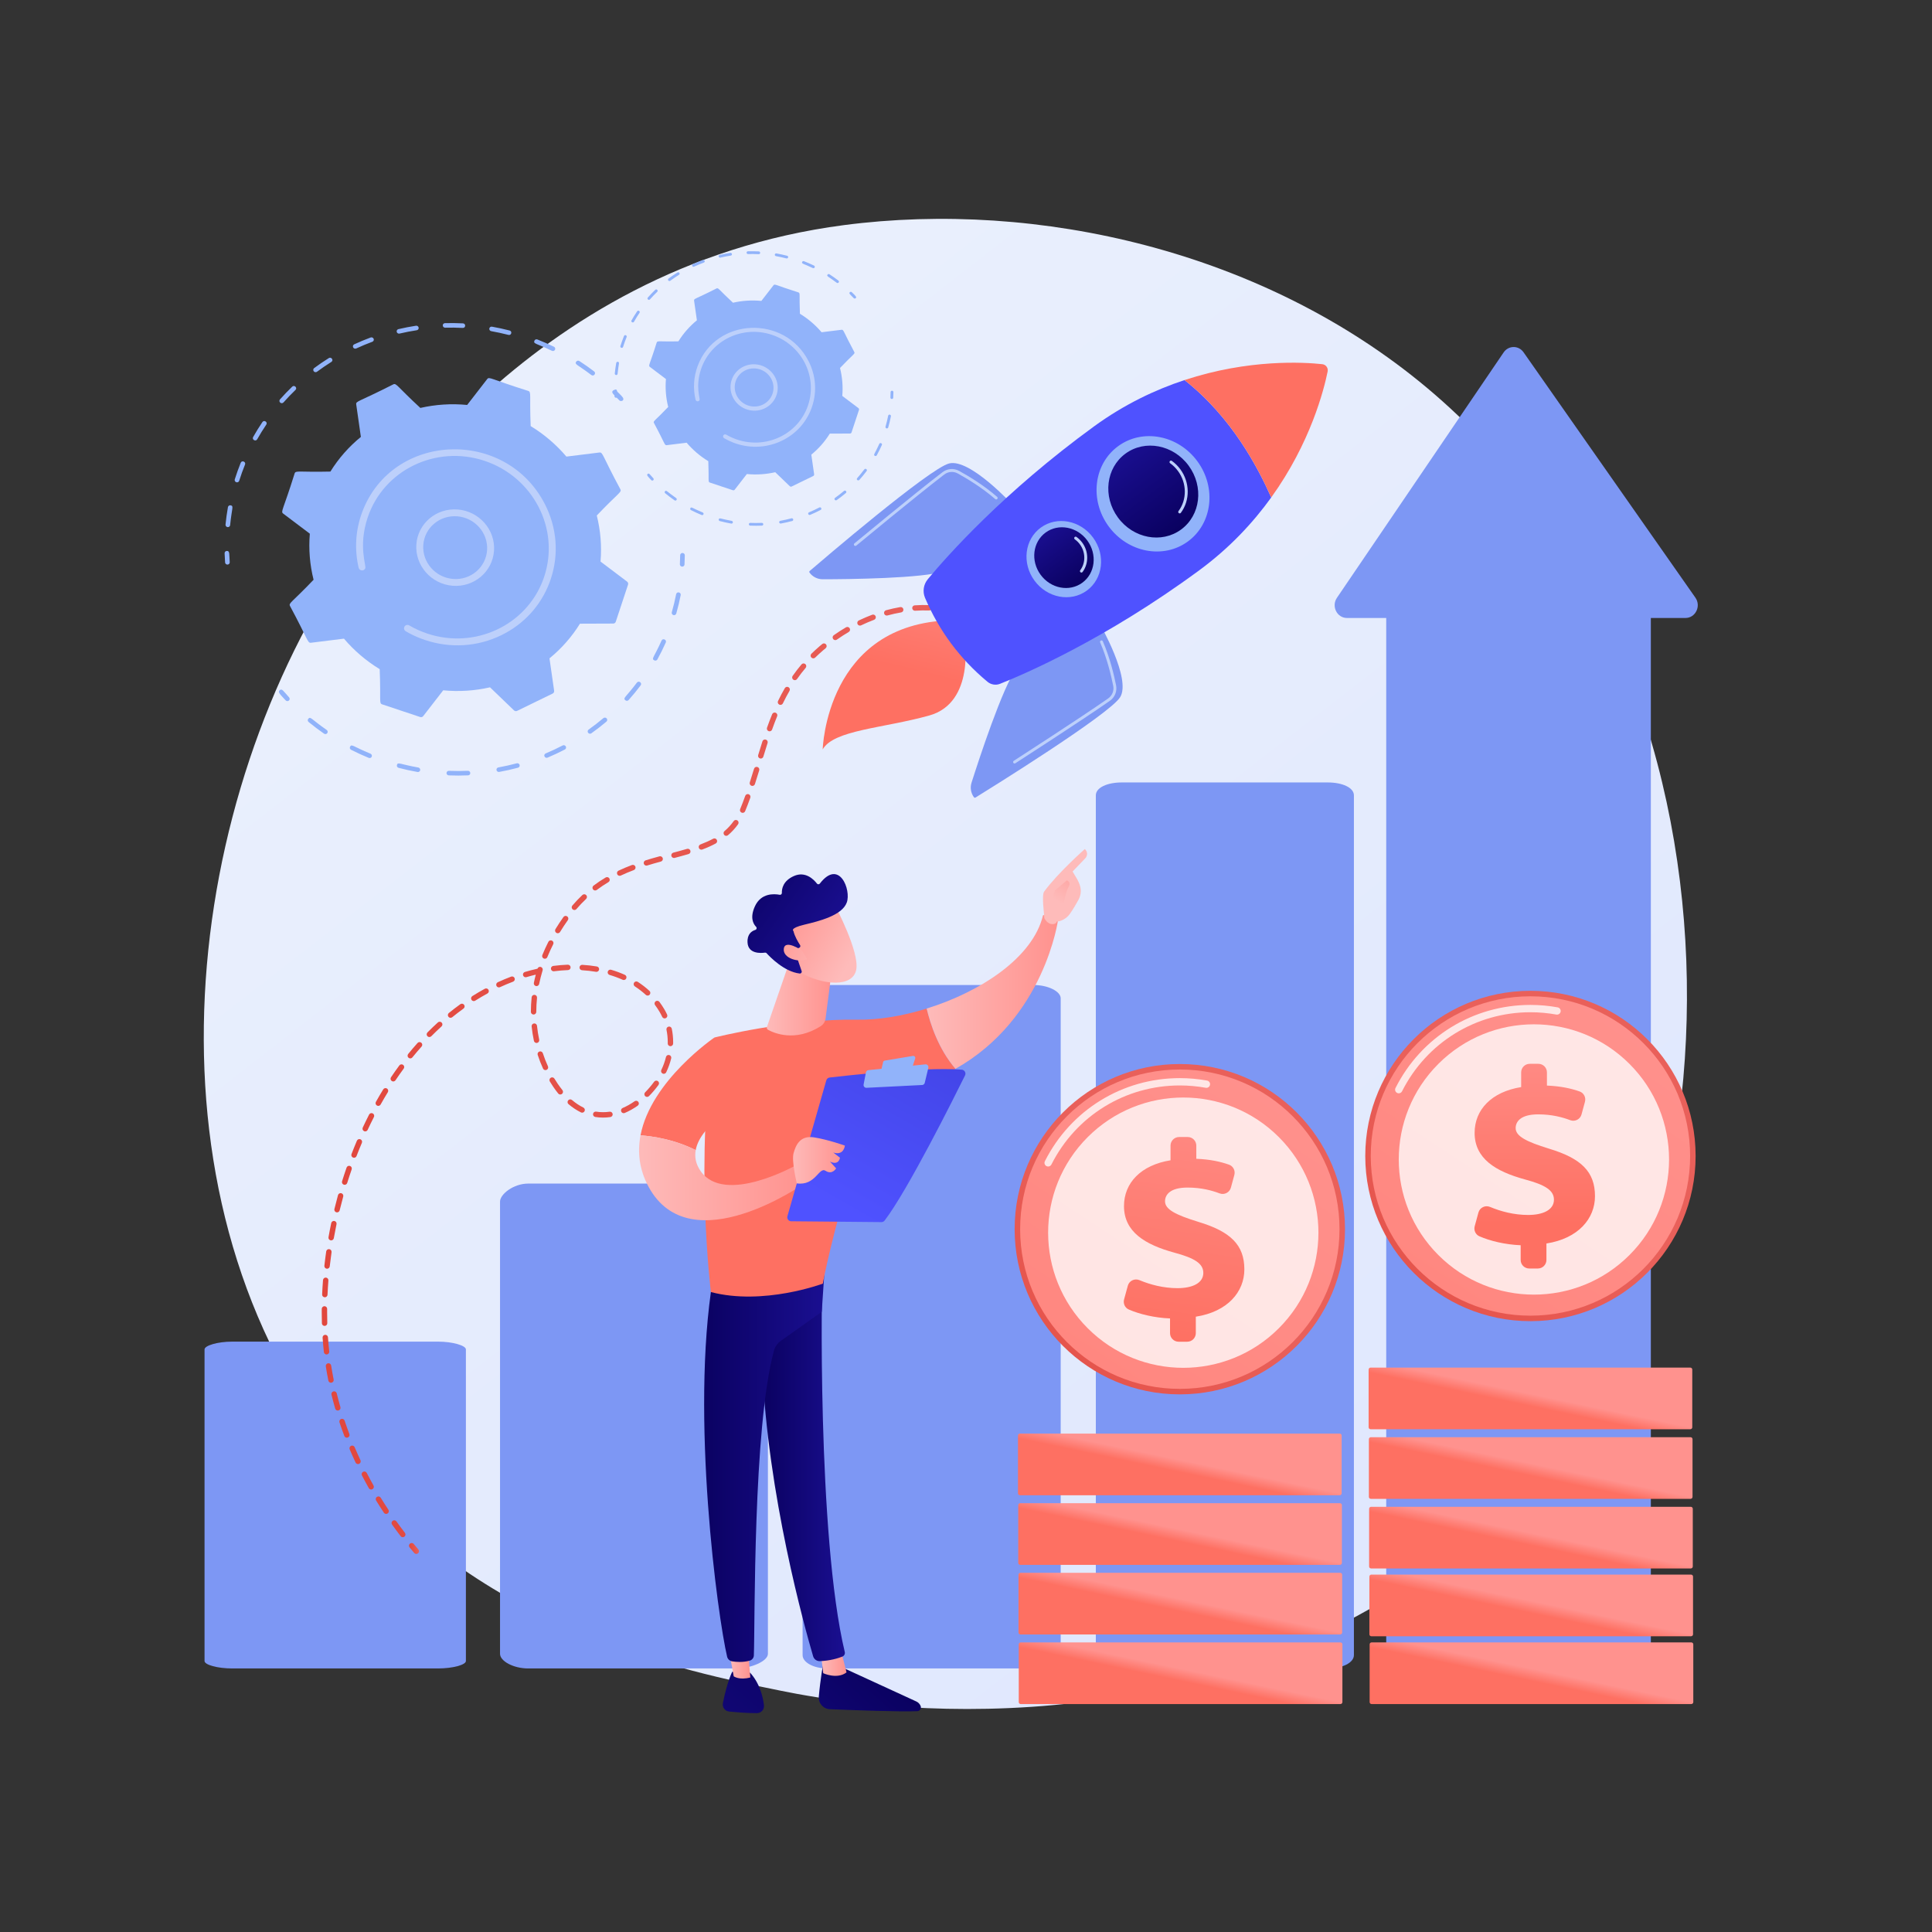 <?xml version="1.0" encoding="UTF-8"?>
<svg width="512px" height="512px" viewBox="0 0 512 512" version="1.1" xmlns="http://www.w3.org/2000/svg" xmlns:xlink="http://www.w3.org/1999/xlink">
    <rect x="0" y="0" width="512" height="512" fill="#333333" stroke="none"/>
    <title>improved-productivity</title>
    <defs>
        <linearGradient x1="112.417%" y1="129.515%" x2="23.85%" y2="19.006%" id="linearGradient-1">
            <stop stop-color="#DAE3FE" offset="0%"></stop>
            <stop stop-color="#E9EFFD" offset="100%"></stop>
        </linearGradient>
        <linearGradient x1="-18.42%" y1="129.416%" x2="48.645%" y2="51.572%" id="linearGradient-2">
            <stop stop-color="#E1473D" offset="0%"></stop>
            <stop stop-color="#E9605A" offset="100%"></stop>
        </linearGradient>
        <linearGradient x1="87.799%" y1="-7.103%" x2="-117.337%" y2="302.799%" id="linearGradient-3">
            <stop stop-color="#FF928E" offset="0%"></stop>
            <stop stop-color="#FE7062" offset="100%"></stop>
        </linearGradient>
        <linearGradient x1="50%" y1="-24.913%" x2="50%" y2="78.336%" id="linearGradient-4">
            <stop stop-color="#FF928E" offset="0%"></stop>
            <stop stop-color="#FE7062" offset="100%"></stop>
        </linearGradient>
        <linearGradient x1="53.769%" y1="46.578%" x2="43.792%" y2="55.636%" id="linearGradient-5">
            <stop stop-color="#FF928E" offset="0%"></stop>
            <stop stop-color="#FE7062" offset="100%"></stop>
        </linearGradient>
        <linearGradient x1="53.769%" y1="46.578%" x2="43.791%" y2="55.636%" id="linearGradient-6">
            <stop stop-color="#FF928E" offset="0%"></stop>
            <stop stop-color="#FE7062" offset="100%"></stop>
        </linearGradient>
        <linearGradient x1="53.769%" y1="46.578%" x2="43.792%" y2="55.636%" id="linearGradient-7">
            <stop stop-color="#FF928E" offset="0%"></stop>
            <stop stop-color="#FE7062" offset="100%"></stop>
        </linearGradient>
        <linearGradient x1="53.769%" y1="46.578%" x2="43.792%" y2="55.636%" id="linearGradient-8">
            <stop stop-color="#FF928E" offset="0%"></stop>
            <stop stop-color="#FE7062" offset="100%"></stop>
        </linearGradient>
        <linearGradient x1="53.769%" y1="46.578%" x2="43.791%" y2="55.636%" id="linearGradient-9">
            <stop stop-color="#FF928E" offset="0%"></stop>
            <stop stop-color="#FE7062" offset="100%"></stop>
        </linearGradient>
        <linearGradient x1="87.799%" y1="-7.103%" x2="-117.337%" y2="302.799%" id="linearGradient-10">
            <stop stop-color="#FF928E" offset="0%"></stop>
            <stop stop-color="#FE7062" offset="100%"></stop>
        </linearGradient>
        <linearGradient x1="57.678%" y1="-47.029%" x2="45.928%" y2="100.806%" id="linearGradient-11">
            <stop stop-color="#FF928E" offset="0%"></stop>
            <stop stop-color="#FE7062" offset="100%"></stop>
        </linearGradient>
        <linearGradient x1="53.769%" y1="46.578%" x2="43.792%" y2="55.636%" id="linearGradient-12">
            <stop stop-color="#FF928E" offset="0%"></stop>
            <stop stop-color="#FE7062" offset="100%"></stop>
        </linearGradient>
        <linearGradient x1="53.769%" y1="46.578%" x2="43.792%" y2="55.636%" id="linearGradient-13">
            <stop stop-color="#FF928E" offset="0%"></stop>
            <stop stop-color="#FE7062" offset="100%"></stop>
        </linearGradient>
        <linearGradient x1="53.769%" y1="46.578%" x2="43.792%" y2="55.636%" id="linearGradient-14">
            <stop stop-color="#FF928E" offset="0%"></stop>
            <stop stop-color="#FE7062" offset="100%"></stop>
        </linearGradient>
        <linearGradient x1="-0.001%" y1="50.002%" x2="99.999%" y2="50.002%" id="linearGradient-15">
            <stop stop-color="#E1473D" offset="0%"></stop>
            <stop stop-color="#E9605A" offset="100%"></stop>
        </linearGradient>
        <linearGradient x1="-2.64830038e-05%" y1="50%" x2="100%" y2="50%" id="linearGradient-16">
            <stop stop-color="#E1473D" offset="0%"></stop>
            <stop stop-color="#E9605A" offset="100%"></stop>
        </linearGradient>
        <linearGradient x1="-5.79280134e-05%" y1="50.003%" x2="100.001%" y2="50.003%" id="linearGradient-17">
            <stop stop-color="#E1473D" offset="0%"></stop>
            <stop stop-color="#E9605A" offset="100%"></stop>
        </linearGradient>
        <linearGradient x1="89.376%" y1="-74.143%" x2="56.62%" y2="38.491%" id="linearGradient-18">
            <stop stop-color="#FF928E" offset="0%"></stop>
            <stop stop-color="#FE7062" offset="100%"></stop>
        </linearGradient>
        <linearGradient x1="72.645%" y1="-10.311%" x2="112.024%" y2="-119.73%" id="linearGradient-19">
            <stop stop-color="#4F52FF" offset="0%"></stop>
            <stop stop-color="#4042E2" offset="100%"></stop>
        </linearGradient>
        <linearGradient x1="126.302%" y1="-179.123%" x2="83.55%" y2="-69.14%" id="linearGradient-20">
            <stop stop-color="#FF928E" offset="0%"></stop>
            <stop stop-color="#FE7062" offset="100%"></stop>
        </linearGradient>
        <linearGradient x1="79.586%" y1="91.309%" x2="20.414%" y2="8.692%" id="linearGradient-21">
            <stop stop-color="#09005D" offset="0%"></stop>
            <stop stop-color="#1A0F91" offset="100%"></stop>
        </linearGradient>
        <linearGradient x1="79.585%" y1="91.308%" x2="20.414%" y2="8.692%" id="linearGradient-22">
            <stop stop-color="#09005D" offset="0%"></stop>
            <stop stop-color="#1A0F91" offset="100%"></stop>
        </linearGradient>
        <linearGradient x1="94.038%" y1="27.823%" x2="-189.477%" y2="174.233%" id="linearGradient-23">
            <stop stop-color="#09005D" offset="0%"></stop>
            <stop stop-color="#1A0F91" offset="100%"></stop>
        </linearGradient>
        <linearGradient x1="0%" y1="50%" x2="99.999%" y2="50%" id="linearGradient-24">
            <stop stop-color="#FEBBBA" offset="0%"></stop>
            <stop stop-color="#FF928E" offset="100%"></stop>
        </linearGradient>
        <linearGradient x1="-0.001%" y1="50%" x2="100%" y2="50%" id="linearGradient-25">
            <stop stop-color="#09005D" offset="0%"></stop>
            <stop stop-color="#1A0F91" offset="100%"></stop>
        </linearGradient>
        <linearGradient x1="306.186%" y1="-222.289%" x2="-390.749%" y2="538.395%" id="linearGradient-26">
            <stop stop-color="#09005D" offset="0%"></stop>
            <stop stop-color="#1A0F91" offset="100%"></stop>
        </linearGradient>
        <linearGradient x1="0%" y1="49.999%" x2="100.001%" y2="49.999%" id="linearGradient-27">
            <stop stop-color="#FEBBBA" offset="0%"></stop>
            <stop stop-color="#FF928E" offset="100%"></stop>
        </linearGradient>
        <linearGradient x1="-6.96715873e-05%" y1="50%" x2="100%" y2="50%" id="linearGradient-28">
            <stop stop-color="#09005D" offset="0%"></stop>
            <stop stop-color="#1A0F91" offset="100%"></stop>
        </linearGradient>
        <linearGradient x1="118.144%" y1="-87.754%" x2="80.525%" y2="-26.776%" id="linearGradient-29">
            <stop stop-color="#FF928E" offset="0%"></stop>
            <stop stop-color="#FE7062" offset="100%"></stop>
        </linearGradient>
        <linearGradient x1="4.09839424e-05%" y1="50%" x2="100%" y2="50%" id="linearGradient-30">
            <stop stop-color="#FEBBBA" offset="0%"></stop>
            <stop stop-color="#FF928E" offset="100%"></stop>
        </linearGradient>
        <linearGradient x1="21.685%" y1="160.542%" x2="-47.296%" y2="427.788%" id="linearGradient-31">
            <stop stop-color="#FEBBBA" offset="0%"></stop>
            <stop stop-color="#FF928E" offset="100%"></stop>
        </linearGradient>
        <linearGradient x1="44.712%" y1="70.558%" x2="110.917%" y2="-107.201%" id="linearGradient-32">
            <stop stop-color="#FEBBBA" offset="0%"></stop>
            <stop stop-color="#FF928E" offset="100%"></stop>
        </linearGradient>
        <linearGradient x1="278.075%" y1="-297.495%" x2="180.075%" y2="-141.535%" id="linearGradient-33">
            <stop stop-color="#FF928E" offset="0%"></stop>
            <stop stop-color="#FE7062" offset="100%"></stop>
        </linearGradient>
        <linearGradient x1="0%" y1="50%" x2="100%" y2="50%" id="linearGradient-34">
            <stop stop-color="#FEBBBA" offset="0%"></stop>
            <stop stop-color="#FF928E" offset="100%"></stop>
        </linearGradient>
        <linearGradient x1="18.205%" y1="83.557%" x2="97.941%" y2="-36.582%" id="linearGradient-35">
            <stop stop-color="#4F52FF" offset="0%"></stop>
            <stop stop-color="#4042E2" offset="100%"></stop>
        </linearGradient>
        <linearGradient x1="5.37731399e-05%" y1="50%" x2="100.001%" y2="50%" id="linearGradient-36">
            <stop stop-color="#FEBBBA" offset="0%"></stop>
            <stop stop-color="#FF928E" offset="100%"></stop>
        </linearGradient>
        <linearGradient x1="0%" y1="50%" x2="100%" y2="50%" id="linearGradient-37">
            <stop stop-color="#FEBBBA" offset="0%"></stop>
            <stop stop-color="#FF928E" offset="100%"></stop>
        </linearGradient>
        <linearGradient x1="89.05%" y1="67.599%" x2="-5.598%" y2="10.116%" id="linearGradient-38">
            <stop stop-color="#FEBBBA" offset="0%"></stop>
            <stop stop-color="#FF928E" offset="100%"></stop>
        </linearGradient>
        <linearGradient x1="-9.863%" y1="-5.689%" x2="83.32%" y2="67.322%" id="linearGradient-39">
            <stop stop-color="#09005D" offset="0%"></stop>
            <stop stop-color="#1A0F91" offset="100%"></stop>
        </linearGradient>
        <linearGradient x1="193.862%" y1="112.703%" x2="-83.641%" y2="-0.593%" id="linearGradient-40">
            <stop stop-color="#FEBBBA" offset="0%"></stop>
            <stop stop-color="#FF928E" offset="100%"></stop>
        </linearGradient>
    </defs>
    <g id="improved-productivity" stroke="none" stroke-width="1" fill="none" fill-rule="evenodd">
        <g id="Illustration" transform="translate(54, 58)" fill-rule="nonzero">
            <g id="Group">
                <path d="M347.502,339.354 C339.43,347.851 331.793,353.33 325.76,357.66 C254.834,408.55 170.909,393.716 153.073,390.093 C126.735,384.744 75.823,374.403 39.014,331.117 C-16.674,265.629 -8.002,162.455 35.193,94.348 C43.094,81.89 84.83,12.746 169.658,1.657 C220.995,-5.054 280.838,8.481 324.174,44.788 C415.141,121 408.665,274.963 347.502,339.354 Z" id="Path" fill="url(#linearGradient-1)"></path>
                <g transform="translate(5.522, 8.579)">
                    <g transform="translate(0, 19.035)">
                        <g fill="#91B3FA">
                            <path d="M0.532,63.969 C0.313,63.886 0.15,63.684 0.131,63.44 C0.071,62.635 0.027,61.815 0,61.003 C-0.011,60.669 0.255,60.395 0.594,60.389 C1.417,60.37 1.194,61.191 1.357,63.37 C1.382,63.703 1.127,63.989 0.789,64.008 C0.699,64.013 0.611,63.999 0.532,63.969 Z" id="Path"></path>
                            <path d="M0.245,53.41 C0.395,51.866 0.61,50.309 0.884,48.782 C0.943,48.455 1.261,48.24 1.595,48.303 C2.505,48.479 1.912,48.992 1.468,53.543 C1.436,53.875 1.136,54.114 0.798,54.077 C0.455,54.039 0.213,53.737 0.245,53.41 Z M2.695,41.422 C3.163,39.936 3.7,38.441 4.271,37.03 C4.578,36.272 5.709,36.765 5.414,37.491 C4.845,38.898 4.328,40.34 3.869,41.795 C3.77,42.112 3.426,42.286 3.101,42.183 C2.773,42.078 2.596,41.736 2.695,41.422 Z M7.561,30.204 C8.323,28.855 9.15,27.519 10.018,26.234 C10.467,25.572 11.491,26.254 11.045,26.913 C10.194,28.172 9.384,29.481 8.638,30.802 C8.245,31.497 7.169,30.897 7.561,30.204 Z M14.74,21.084 C14.483,20.863 14.453,20.481 14.675,20.232 C15.705,19.069 16.795,17.932 17.917,16.852 C18.494,16.297 19.36,17.166 18.784,17.721 C17.685,18.779 16.616,19.893 15.607,21.032 C15.386,21.282 14.997,21.305 14.74,21.084 Z M23.623,12.777 C23.416,12.509 23.466,12.131 23.735,11.931 C24.989,11.002 26.295,10.11 27.618,9.282 C28.299,8.857 28.97,9.877 28.289,10.303 C26.993,11.115 25.713,11.989 24.485,12.9 C24.216,13.099 23.83,13.044 23.623,12.777 Z M34.401,6.749 C34.258,6.695 34.134,6.589 34.062,6.441 C33.913,6.139 34.04,5.78 34.346,5.638 C35.769,4.98 37.235,4.37 38.704,3.825 C39.02,3.708 39.377,3.865 39.501,4.178 C39.625,4.49 39.47,4.838 39.154,4.956 C37.714,5.49 36.277,6.088 34.882,6.733 C34.726,6.805 34.553,6.806 34.401,6.749 Z M46,2.76 C45.816,2.691 45.668,2.537 45.616,2.336 C45.533,2.011 45.733,1.686 46.061,1.609 C47.593,1.251 49.159,0.948 50.716,0.709 C51.05,0.657 51.368,0.883 51.425,1.213 C51.482,1.542 51.257,1.851 50.923,1.903 C49.397,2.137 47.863,2.433 46.363,2.784 C46.238,2.813 46.112,2.802 46,2.76 Z M57.816,0.641 C57.802,0.307 58.065,0.03 58.404,0.021 C59.981,-0.02 61.583,-0 63.164,0.08 C63.978,0.124 63.928,1.327 63.118,1.286 C61.57,1.207 60.001,1.188 58.456,1.229 C58.118,1.238 57.83,0.975 57.816,0.641 Z M97.177,13.761 C93.497,10.95 92.67,10.996 93.175,10.234 C93.359,9.956 93.738,9.882 94.024,10.066 C95.352,10.927 96.664,11.85 97.922,12.811 C98.568,13.304 97.826,14.255 97.177,13.761 Z M70.149,1.444 C70.205,1.116 70.521,0.898 70.856,0.957 C72.413,1.234 73.981,1.574 75.516,1.969 C76.306,2.172 76.011,3.34 75.223,3.137 C73.718,2.75 72.181,2.417 70.655,2.146 C70.316,2.085 70.095,1.769 70.149,1.444 Z M86.74,7.348 C82.576,5.334 81.765,5.541 82.1,4.689 C82.313,4.148 82.968,4.35 82.894,4.354 C84.374,4.934 85.846,5.577 87.269,6.265 C87.576,6.413 87.705,6.775 87.559,7.074 C87.42,7.36 87.067,7.5 86.74,7.348 Z" id="Shape"></path>
                            <path d="M104.62,20.492 C103.209,18.984 102.333,18.474 102.92,17.899 C103.158,17.665 103.547,17.667 103.789,17.907 C105.31,19.406 106.074,20.005 105.488,20.533 C105.312,20.692 104.851,20.738 104.62,20.492 Z" id="Path"></path>
                        </g>
                        <g transform="translate(14.389, 60.93)" fill="#91B3FA">
                            <path d="M106.664,3.579 C106.418,3.487 106.249,3.245 106.264,2.975 C106.306,2.181 106.333,1.378 106.342,0.588 C106.347,0.254 106.625,-0.009 106.964,0 C107.303,0.01 107.575,0.287 107.571,0.62 C107.561,1.428 107.534,2.247 107.491,3.057 C107.473,3.39 107.183,3.641 106.845,3.619 C106.782,3.614 106.721,3.601 106.664,3.579 Z" id="Path"></path>
                            <path d="M23.805,54.297 C22.224,53.651 20.652,52.931 19.132,52.158 C18.829,52.003 18.706,51.639 18.859,51.343 C19.289,50.51 19.637,51.291 24.262,53.183 C24.577,53.312 24.73,53.666 24.603,53.974 C24.383,54.511 23.731,54.3 23.805,54.297 Z M31.275,56.203 C31.508,55.296 32.045,55.989 36.936,56.853 C37.271,56.911 37.497,57.227 37.442,57.555 C37.387,57.883 37.071,58.101 36.736,58.042 C35.063,57.746 33.375,57.376 31.721,56.942 C31.39,56.855 31.193,56.523 31.275,56.203 Z M11.967,47.884 C10.567,46.915 9.189,45.875 7.873,44.792 C7.611,44.577 7.573,44.195 7.788,43.941 C8.396,43.223 8.56,44.059 12.664,46.899 C12.944,47.093 13.014,47.47 12.822,47.742 C12.629,48.014 12.247,48.077 11.967,47.884 Z M44.823,58.9 C44.583,58.81 44.415,58.577 44.422,58.312 C44.431,57.978 44.713,57.72 45.052,57.733 C46.721,57.801 48.41,57.799 50.071,57.728 C50.411,57.714 50.701,57.972 50.721,58.305 C50.741,58.638 50.482,58.92 50.143,58.935 C48.448,59.007 46.724,59.009 45.02,58.94 C44.951,58.937 44.885,58.923 44.823,58.9 Z M58.06,57.99 C57.867,57.917 57.713,57.749 57.67,57.535 C57.604,57.207 57.82,56.892 58.153,56.832 C59.787,56.538 61.428,56.172 63.032,55.742 C63.358,55.655 63.698,55.845 63.792,56.167 C63.885,56.489 63.697,56.821 63.371,56.908 C61.735,57.346 60.059,57.72 58.392,58.02 C58.277,58.041 58.163,58.028 58.06,57.99 Z M70.731,54.243 C70.58,54.186 70.452,54.072 70.382,53.915 C70.245,53.608 70.385,53.254 70.696,53.124 C72.22,52.484 73.736,51.773 75.2,51.009 C75.498,50.854 75.871,50.968 76.033,51.263 C76.196,51.558 76.086,51.923 75.788,52.078 C74.294,52.857 72.748,53.583 71.192,54.236 C71.04,54.299 70.875,54.298 70.731,54.243 Z M82.228,47.858 C82.12,47.817 82.021,47.745 81.947,47.645 C81.746,47.374 81.804,46.997 82.077,46.803 C83.419,45.851 84.736,44.83 85.991,43.769 C86.246,43.553 86.634,43.583 86.858,43.838 C87.081,44.092 87.056,44.473 86.8,44.689 C85.52,45.772 84.176,46.814 82.806,47.786 C82.633,47.909 82.416,47.929 82.228,47.858 Z M91.808,39.025 C91.087,38.4 91.935,38.275 94.874,34.357 C95.353,33.719 96.346,34.445 95.867,35.084 C94.864,36.42 93.79,37.73 92.674,38.978 C92.453,39.225 92.065,39.249 91.808,39.025 Z M99.468,28.453 C98.626,27.998 99.419,27.697 101.401,23.222 C101.722,22.497 102.852,22.989 102.529,23.718 C101.853,25.245 101.102,26.759 100.299,28.219 C100.137,28.515 99.759,28.614 99.468,28.453 Z M104.501,16.44 C104.204,16.328 104.036,16.009 104.123,15.706 C104.574,14.127 104.962,12.516 105.275,10.918 C105.339,10.592 105.661,10.382 105.994,10.45 C106.328,10.52 106.546,10.838 106.482,11.164 C106.162,12.795 105.767,14.438 105.306,16.049 C105.215,16.369 104.875,16.551 104.549,16.456 C104.532,16.451 104.516,16.446 104.501,16.44 Z" id="Shape"></path>
                            <path d="M1.791,39.057 C0.338,37.488 -0.395,36.858 0.216,36.357 C0.851,35.835 1.207,36.644 2.694,38.251 C2.925,38.5 2.909,38.882 2.659,39.104 C2.41,39.326 2.021,39.305 1.791,39.057 Z" id="Path"></path>
                        </g>
                        <g transform="translate(15.264, 14.59)">
                            <path d="M7.634,70.13 L16.366,69.048 C19.026,72.178 22.207,74.92 25.835,77.127 C26.175,85.547 25.603,86.162 26.503,86.462 L36.566,89.814 C36.86,89.912 37.182,89.816 37.368,89.577 L42.668,82.735 C46.891,83.143 51.076,82.855 55.074,81.943 L61.426,88.05 C61.649,88.264 61.983,88.317 62.258,88.183 L71.678,83.594 C71.953,83.46 72.109,83.168 72.066,82.866 L70.834,74.266 C73.978,71.698 76.72,68.612 78.91,65.079 L87.722,65.046 C88.031,65.045 88.302,64.851 88.397,64.564 L91.656,54.721 C91.751,54.433 91.649,54.115 91.402,53.929 L84.361,48.615 C84.713,44.469 84.356,40.351 83.368,36.407 C89.214,30.272 90.036,30.267 89.608,29.439 C84.728,20.37 85.006,19.598 84.05,19.716 L75.318,20.797 C72.658,17.668 69.477,14.925 65.849,12.718 C65.508,4.304 66.082,3.684 65.181,3.384 C55.126,0.225 54.885,-0.467 54.316,0.269 L49.016,7.111 C44.792,6.702 40.608,6.991 36.61,7.902 C30.357,2.134 30.275,1.248 29.425,1.662 C20.184,6.367 19.484,6.05 19.617,6.979 L20.849,15.58 C17.706,18.148 14.964,21.234 12.773,24.767 C4.362,24.971 3.583,24.383 3.286,25.282 C0.237,35.077 -0.481,35.341 0.281,35.917 L7.322,41.23 C6.97,45.376 7.328,49.494 8.315,53.438 C2.489,59.552 1.646,59.574 2.075,60.407 C6.956,69.476 6.677,70.248 7.634,70.13 Z" id="Path" fill="#91B3FA"></path>
                            <path d="M35.55,44.102 C35.925,38.53 40.846,34.365 46.521,34.818 C52.195,35.272 56.508,40.171 56.134,45.743 C55.759,51.315 50.838,55.48 45.163,55.028 L45.163,55.028 C39.487,54.576 35.176,49.673 35.55,44.102 Z M46.4,36.624 C41.794,36.256 37.702,39.604 37.39,44.249 C37.082,48.825 40.623,52.852 45.284,53.222 C49.945,53.594 53.987,50.173 54.294,45.597 C54.602,41.014 51.052,36.994 46.4,36.624 Z" id="Shape" fill="#BDD0FB"></path>
                            <path d="M36.864,69.053 L36.864,69.053 C35.434,68.513 34.052,67.855 32.743,67.089 C32.349,66.859 32.188,66.39 32.34,65.987 C32.358,65.939 32.381,65.892 32.408,65.846 C32.663,65.417 33.229,65.279 33.668,65.536 C35.173,66.416 36.784,67.144 38.454,67.701 L38.454,67.701 C51.039,71.893 64.568,65.559 69.109,53.538 C69.225,53.232 69.335,52.921 69.439,52.606 C73.643,39.907 66.497,26.213 53.612,21.917 C40.746,17.631 26.827,24.347 22.628,37.012 C20.132,44.551 22.313,49.611 22.02,50.387 C21.703,51.226 20.462,51.128 20.257,50.252 C19.137,45.466 19.386,40.305 21.229,35.426 C29.182,14.372 59.143,13.089 69.584,33.336 C72.798,39.566 73.369,46.618 71.192,53.19 C71.08,53.53 70.96,53.867 70.835,54.201 C68.529,60.307 64.028,65.229 58.063,68.135 C51.772,71.2 44.607,71.654 37.886,69.416 C37.543,69.302 37.202,69.18 36.864,69.053 Z" id="Path" fill="#BDD0FB"></path>
                        </g>
                    </g>
                    <g transform="translate(103.254, 0)">
                        <g fill="#91B3FA">
                            <path d="M0.322,38.807 C0.189,38.757 0.091,38.635 0.08,38.487 C0.043,37.998 0.016,37.501 0,37.008 C-0.007,36.806 0.155,36.639 0.361,36.636 C0.859,36.624 0.724,37.122 0.823,38.444 C0.838,38.646 0.684,38.819 0.479,38.831 C0.424,38.834 0.371,38.826 0.322,38.807 Z" id="Path"></path>
                            <path d="M0.149,32.402 C0.24,31.465 0.37,30.52 0.536,29.594 C0.572,29.396 0.765,29.265 0.968,29.304 C1.52,29.411 1.16,29.722 0.891,32.483 C0.871,32.684 0.689,32.829 0.484,32.806 C0.276,32.784 0.129,32.6 0.149,32.402 Z M1.635,25.129 C1.919,24.227 2.244,23.32 2.591,22.465 C2.777,22.005 3.463,22.304 3.284,22.745 C2.939,23.598 2.626,24.473 2.347,25.355 C2.287,25.548 2.078,25.653 1.882,25.591 C1.683,25.527 1.575,25.319 1.635,25.129 Z M4.587,18.323 C5.049,17.505 5.551,16.695 6.078,15.915 C6.35,15.513 6.971,15.927 6.701,16.327 C6.184,17.091 5.693,17.885 5.24,18.686 C5.002,19.108 4.349,18.744 4.587,18.323 Z M8.942,12.791 C8.786,12.657 8.768,12.425 8.903,12.274 C9.527,11.568 10.189,10.879 10.87,10.223 C11.22,9.887 11.745,10.414 11.395,10.751 C10.729,11.393 10.08,12.069 9.468,12.76 C9.334,12.911 9.098,12.925 8.942,12.791 Z M14.331,7.751 C14.206,7.589 14.236,7.359 14.399,7.238 C15.16,6.674 15.952,6.134 16.755,5.631 C17.168,5.373 17.575,5.992 17.162,6.251 C16.376,6.744 15.599,7.273 14.854,7.826 C14.691,7.946 14.457,7.913 14.331,7.751 Z M20.87,4.094 C20.783,4.061 20.707,3.997 20.664,3.908 C20.574,3.724 20.651,3.506 20.836,3.421 C21.7,3.021 22.589,2.651 23.48,2.32 C23.672,2.249 23.888,2.345 23.963,2.534 C24.039,2.724 23.944,2.935 23.753,3.006 C22.88,3.331 22.008,3.693 21.162,4.085 C21.067,4.129 20.962,4.129 20.87,4.094 Z M27.906,1.674 C27.795,1.632 27.705,1.539 27.674,1.417 C27.623,1.22 27.744,1.023 27.944,0.976 C28.872,0.759 29.822,0.575 30.767,0.43 C30.97,0.399 31.163,0.536 31.197,0.736 C31.232,0.936 31.096,1.123 30.893,1.154 C29.967,1.296 29.037,1.476 28.126,1.689 C28.051,1.707 27.975,1.7 27.906,1.674 Z M35.075,0.389 C35.066,0.186 35.226,0.018 35.432,0.013 C36.388,-0.012 37.36,-0 38.319,0.048 C38.813,0.075 38.783,0.805 38.292,0.78 C37.352,0.732 36.4,0.721 35.463,0.745 C35.258,0.751 35.084,0.591 35.075,0.389 Z M58.954,8.348 C56.721,6.643 56.219,6.671 56.526,6.209 C56.637,6.04 56.868,5.995 57.041,6.107 C57.847,6.629 58.642,7.189 59.406,7.772 C59.797,8.071 59.347,8.648 58.954,8.348 Z M42.557,0.876 C42.591,0.677 42.782,0.545 42.985,0.581 C43.93,0.749 44.881,0.955 45.813,1.195 C46.292,1.318 46.113,2.026 45.635,1.903 C44.722,1.669 43.789,1.466 42.864,1.302 C42.658,1.265 42.524,1.073 42.557,0.876 Z M52.622,4.457 C50.096,3.236 49.604,3.362 49.807,2.845 C49.936,2.516 50.334,2.639 50.289,2.641 C51.186,2.993 52.079,3.384 52.943,3.801 C53.129,3.89 53.207,4.11 53.119,4.292 C53.034,4.465 52.82,4.55 52.622,4.457 Z" id="Shape"></path>
                            <path d="M63.469,12.431 C62.613,11.517 62.081,11.207 62.438,10.858 C62.582,10.717 62.818,10.718 62.965,10.863 C63.888,11.773 64.351,12.136 63.996,12.457 C63.889,12.553 63.609,12.581 63.469,12.431 Z" id="Path"></path>
                        </g>
                        <g transform="translate(8.729, 36.964)" fill="#91B3FA">
                            <path d="M64.709,2.172 C64.56,2.115 64.457,1.969 64.466,1.805 C64.492,1.323 64.508,0.836 64.514,0.356 C64.516,0.154 64.685,-0.005 64.891,0 C65.096,0.006 65.262,0.174 65.259,0.376 C65.253,0.866 65.237,1.363 65.21,1.855 C65.2,2.056 65.024,2.209 64.819,2.195 C64.78,2.193 64.743,2.185 64.709,2.172 Z" id="Path"></path>
                            <path d="M14.441,32.94 C13.482,32.548 12.529,32.111 11.607,31.642 C11.423,31.549 11.348,31.327 11.441,31.148 C11.702,30.642 11.913,31.116 14.719,32.264 C14.91,32.343 15.003,32.557 14.926,32.744 C14.792,33.07 14.396,32.942 14.441,32.94 Z M18.973,34.096 C19.115,33.546 19.441,33.966 22.407,34.491 C22.611,34.526 22.748,34.717 22.715,34.916 C22.681,35.115 22.489,35.248 22.286,35.212 C21.271,35.032 20.247,34.808 19.244,34.545 C19.043,34.492 18.924,34.29 18.973,34.096 Z M7.26,29.049 C6.411,28.461 5.575,27.83 4.776,27.174 C4.617,27.043 4.594,26.812 4.725,26.657 C5.093,26.222 5.193,26.729 7.683,28.452 C7.853,28.569 7.895,28.798 7.779,28.963 C7.662,29.128 7.43,29.166 7.26,29.049 Z M27.193,35.733 C27.047,35.678 26.945,35.537 26.949,35.376 C26.955,35.173 27.126,35.016 27.332,35.025 C28.344,35.065 29.369,35.064 30.376,35.021 C30.582,35.013 30.758,35.169 30.77,35.371 C30.782,35.574 30.626,35.745 30.42,35.753 C29.391,35.797 28.346,35.798 27.312,35.757 C27.27,35.755 27.23,35.747 27.193,35.733 Z M35.223,35.18 C35.105,35.136 35.012,35.034 34.986,34.904 C34.946,34.705 35.077,34.514 35.279,34.478 C36.271,34.299 37.266,34.077 38.239,33.816 C38.437,33.763 38.643,33.879 38.7,34.074 C38.757,34.269 38.643,34.471 38.445,34.524 C37.452,34.79 36.436,35.016 35.424,35.199 C35.355,35.211 35.285,35.204 35.223,35.18 Z M42.91,32.907 C42.818,32.873 42.74,32.804 42.698,32.708 C42.615,32.522 42.7,32.307 42.888,32.228 C43.813,31.84 44.733,31.409 45.621,30.946 C45.802,30.852 46.028,30.92 46.127,31.099 C46.225,31.278 46.159,31.5 45.978,31.594 C45.071,32.067 44.133,32.507 43.189,32.903 C43.097,32.941 42.997,32.94 42.91,32.907 Z M49.885,29.034 C49.819,29.009 49.759,28.965 49.714,28.905 C49.592,28.74 49.627,28.511 49.793,28.394 C50.607,27.816 51.406,27.197 52.167,26.553 C52.322,26.422 52.557,26.44 52.693,26.595 C52.829,26.749 52.813,26.98 52.658,27.111 C51.882,27.768 51.066,28.401 50.235,28.99 C50.13,29.065 49.999,29.076 49.885,29.034 Z M55.696,23.675 C55.259,23.296 55.774,23.22 57.557,20.843 C57.847,20.456 58.45,20.897 58.159,21.284 C57.551,22.095 56.899,22.89 56.222,23.646 C56.088,23.796 55.852,23.811 55.696,23.675 Z M60.343,17.262 C59.833,16.985 60.314,16.803 61.516,14.088 C61.711,13.648 62.397,13.947 62.2,14.389 C61.79,15.315 61.335,16.234 60.848,17.12 C60.749,17.299 60.52,17.359 60.343,17.262 Z M63.396,9.974 C63.216,9.906 63.114,9.712 63.167,9.528 C63.441,8.57 63.676,7.593 63.866,6.624 C63.905,6.426 64.1,6.298 64.303,6.339 C64.505,6.382 64.637,6.575 64.598,6.773 C64.404,7.762 64.164,8.759 63.885,9.736 C63.829,9.93 63.624,10.041 63.425,9.983 C63.416,9.98 63.406,9.977 63.396,9.974 Z" id="Shape"></path>
                            <path d="M1.087,23.694 C0.205,22.742 -0.239,22.36 0.131,22.056 C0.517,21.74 0.732,22.231 1.634,23.206 C1.774,23.356 1.764,23.588 1.613,23.723 C1.462,23.858 1.226,23.845 1.087,23.694 Z" id="Path"></path>
                        </g>
                        <g transform="translate(9.261, 8.852)">
                            <path d="M4.631,42.545 L9.928,41.889 C11.542,43.787 13.471,45.451 15.672,46.79 C15.879,51.898 15.532,52.271 16.078,52.453 L22.183,54.486 C22.361,54.546 22.557,54.488 22.669,54.342 L25.884,50.192 C28.447,50.44 30.985,50.264 33.411,49.712 L37.264,53.416 C37.4,53.546 37.602,53.578 37.769,53.497 L43.484,50.713 C43.651,50.632 43.745,50.454 43.719,50.272 L42.972,45.054 C44.879,43.496 46.542,41.624 47.872,39.481 L53.217,39.461 C53.405,39.46 53.569,39.343 53.627,39.168 L55.604,33.197 C55.662,33.023 55.6,32.829 55.45,32.717 L51.178,29.493 C51.392,26.978 51.175,24.48 50.576,22.087 C54.122,18.365 54.621,18.362 54.361,17.859 C51.401,12.357 51.57,11.889 50.99,11.961 L45.692,12.617 C44.078,10.718 42.149,9.055 39.948,7.716 C39.741,2.611 40.089,2.235 39.543,2.053 C33.442,0.136 33.297,-0.283 32.951,0.163 L29.736,4.314 C27.174,4.066 24.635,4.241 22.21,4.794 C18.416,1.294 18.366,0.757 17.851,1.008 C12.245,3.863 11.82,3.67 11.901,4.234 L12.648,9.452 C10.741,11.01 9.078,12.882 7.749,15.025 C2.646,15.149 2.174,14.792 1.993,15.338 C0.144,21.28 -0.292,21.44 0.17,21.789 L4.442,25.013 C4.229,27.528 4.445,30.026 5.044,32.419 C1.51,36.128 0.999,36.141 1.259,36.647 C4.219,42.148 4.05,42.616 4.631,42.545 Z" id="Path" fill="#91B3FA"></path>
                            <path d="M21.566,26.755 C21.794,23.374 24.779,20.848 28.222,21.122 C31.664,21.397 34.281,24.37 34.054,27.75 C33.826,31.13 30.841,33.657 27.398,33.383 L27.398,33.383 C23.955,33.109 21.339,30.134 21.566,26.755 Z M28.148,22.218 C25.354,21.995 22.871,24.026 22.682,26.844 C22.496,29.62 24.644,32.063 27.472,32.287 C30.299,32.513 32.751,30.438 32.938,27.661 C33.125,24.881 30.971,22.442 28.148,22.218 Z" id="Shape" fill="#BDD0FB"></path>
                            <path d="M22.363,41.891 L22.363,41.891 C21.496,41.564 20.657,41.164 19.863,40.7 C19.625,40.56 19.527,40.276 19.619,40.031 C19.63,40.002 19.644,39.974 19.66,39.946 C19.815,39.686 20.158,39.602 20.424,39.757 C21.338,40.291 22.315,40.733 23.328,41.071 L23.328,41.071 C30.963,43.614 39.17,39.772 41.925,32.479 C41.995,32.293 42.062,32.104 42.125,31.914 C44.676,24.209 40.34,15.902 32.524,13.296 C24.718,10.695 16.274,14.77 13.727,22.453 C12.213,27.027 13.536,30.097 13.358,30.567 C13.166,31.076 12.413,31.017 12.289,30.485 C11.609,27.582 11.76,24.451 12.878,21.491 C17.703,8.718 35.88,7.94 42.214,20.223 C44.163,24.003 44.509,28.281 43.189,32.268 C43.121,32.475 43.048,32.679 42.972,32.881 C41.573,36.585 38.843,39.572 35.224,41.335 C31.408,43.194 27.06,43.47 22.984,42.112 C22.775,42.042 22.568,41.969 22.363,41.891 Z" id="Path" fill="#BDD0FB"></path>
                        </g>
                    </g>
                </g>
                <g transform="translate(0.206, 33.965)" fill="#7D97F4" id="Path">
                    <path d="M140.953,221.697 L85.748,221.697 C81.879,221.697 78.307,224.517 78.307,226.472 L78.307,346.31 C78.307,348.265 81.879,350.191 85.748,350.191 L140.953,350.191 C144.822,350.191 149.3,348.265 149.3,346.31 L149.3,226.472 C149.3,224.517 144.822,221.697 140.953,221.697 Z"></path>
                    <path d="M69.262,265.639 C69.262,264.627 65.773,263.581 61.904,263.581 L7.325,263.581 C3.456,263.581 0,264.627 0,265.639 L0,348.223 C0,349.236 3.456,350.191 7.325,350.191 L61.904,350.191 C65.773,350.191 69.262,349.236 69.262,348.223 L69.262,265.639 L69.262,265.639 Z"></path>
                    <path d="M383.285,69.555 C383.285,67.069 379.124,65.194 375.255,65.194 L320.003,65.194 C316.134,65.194 313.158,67.069 313.158,69.555 L313.158,344.955 C313.158,347.441 316.134,350.191 320.003,350.191 L375.255,350.191 C379.124,350.191 383.285,347.441 383.285,344.955 L383.285,69.555 Z"></path>
                    <path d="M226.888,172.595 C226.888,170.764 223.551,169.07 219.682,169.07 L165.103,169.07 C161.233,169.07 158.492,170.764 158.492,172.595 L158.492,346.672 C158.492,348.503 161.233,350.191 165.103,350.191 L219.682,350.191 C223.551,350.191 226.888,348.503 226.888,346.672 L226.888,172.595 Z"></path>
                    <path d="M304.596,118.813 C304.596,116.758 301.532,115.391 297.663,115.391 L243.084,115.391 C239.214,115.391 236.2,116.758 236.2,118.813 L236.2,346.644 C236.2,348.699 239.214,350.191 243.084,350.191 L297.663,350.191 C301.532,350.191 304.596,348.699 304.596,346.644 L304.596,118.813 L304.596,118.813 Z"></path>
                    <path d="M300.093,66.46 L344.273,1.429 C345.556,-0.459 348.237,-0.48 349.546,1.389 L395.093,66.421 C396.66,68.658 395.127,71.804 392.47,71.804 L302.744,71.804 C300.108,71.804 298.57,68.703 300.093,66.46 Z"></path>
                </g>
                <g transform="translate(301.848, 198.618)">
                    <g transform="translate(0, 0)">
                        <circle id="Oval" fill="url(#linearGradient-2)" cx="49.735" cy="49.73" r="43.774"></circle>
                        <circle id="Oval" fill="url(#linearGradient-3)" cx="49.735" cy="49.73" r="42.318"></circle>
                        <path d="M14.84,33.122 C14.693,33.122 14.544,33.088 14.403,33.017 C13.924,32.776 13.732,32.192 13.974,31.713 C20.83,18.131 34.532,9.695 49.735,9.695 C52.161,9.695 54.591,9.913 56.957,10.344 C57.484,10.441 57.834,10.946 57.738,11.474 C57.642,12.002 57.135,12.347 56.609,12.255 C54.357,11.844 52.045,11.636 49.735,11.636 C35.269,11.636 22.231,19.665 15.707,32.588 C15.536,32.927 15.195,33.122 14.84,33.122 Z" id="Path" fill="#FFFFFF" opacity="0.78"></path>
                        <circle id="Oval" fill="#FFFFFF" opacity="0.78" transform="translate(50.653, 50.653) rotate(-45) translate(-50.653, -50.653)" cx="50.653" cy="50.653" r="35.817"></circle>
                        <path d="M47.143,77.279 L47.143,73.382 C43.08,73.219 39.063,72.261 36.209,71.011 C35.19,70.565 34.67,69.422 34.963,68.349 L35.953,64.719 C36.316,63.387 37.764,62.698 39.037,63.232 C41.868,64.419 45.363,65.358 49.132,65.358 C53.045,65.358 55.963,64.031 55.963,61.312 C55.963,58.859 53.708,57.4 48.27,55.941 C40.511,53.819 34.941,50.437 34.941,43.606 C34.941,37.439 39.45,32.73 47.275,31.471 L47.275,27.573 C47.275,26.32 48.292,25.303 49.546,25.303 L51.835,25.303 C53.089,25.303 54.106,26.319 54.106,27.573 L54.106,31.072 C57.865,31.223 60.601,31.865 62.772,32.629 C63.885,33.019 64.493,34.218 64.184,35.356 L63.274,38.713 C62.923,40.007 61.539,40.716 60.285,40.242 C58.286,39.486 55.459,38.699 51.785,38.699 C47.143,38.699 45.817,40.621 45.817,42.346 C45.817,44.468 48.602,45.927 54.637,47.784 C63.258,50.37 66.839,53.951 66.839,60.384 C66.839,66.286 62.462,71.591 53.973,72.918 L53.973,77.279 C53.973,78.532 52.957,79.549 51.703,79.549 L49.413,79.549 C48.159,79.549 47.143,78.533 47.143,77.279 Z" id="Path" fill="url(#linearGradient-4)"></path>
                    </g>
                    <path d="M92.103,122.146 L7.368,122.146 C7.082,122.146 6.849,121.913 6.849,121.627 L6.849,106.327 C6.849,106.04 7.082,105.808 7.368,105.808 L92.103,105.808 C92.389,105.808 92.621,106.04 92.621,106.327 L92.621,121.627 C92.621,121.913 92.389,122.146 92.103,122.146 Z" id="Path" fill="url(#linearGradient-5)"></path>
                    <path d="M92.17,140.592 L7.436,140.592 C7.149,140.592 6.917,140.359 6.917,140.073 L6.917,124.773 C6.917,124.486 7.149,124.254 7.436,124.254 L92.17,124.254 C92.457,124.254 92.689,124.486 92.689,124.773 L92.689,140.073 C92.689,140.359 92.456,140.592 92.17,140.592 Z" id="Path" fill="url(#linearGradient-6)"></path>
                    <path d="M92.237,159.038 L7.503,159.038 C7.216,159.038 6.984,158.806 6.984,158.519 L6.984,143.219 C6.984,142.932 7.216,142.7 7.503,142.7 L92.237,142.7 C92.524,142.7 92.756,142.932 92.756,143.219 L92.756,158.519 C92.756,158.806 92.524,159.038 92.237,159.038 Z" id="Path" fill="url(#linearGradient-7)"></path>
                    <path d="M92.305,177.007 L7.57,177.007 C7.284,177.007 7.051,176.774 7.051,176.488 L7.051,161.188 C7.051,160.901 7.284,160.669 7.57,160.669 L92.305,160.669 C92.591,160.669 92.823,160.901 92.823,161.188 L92.823,176.488 C92.823,176.774 92.591,177.007 92.305,177.007 Z" id="Path" fill="url(#linearGradient-8)"></path>
                    <path d="M92.372,194.975 L7.638,194.975 C7.351,194.975 7.119,194.743 7.119,194.456 L7.119,179.156 C7.119,178.87 7.351,178.638 7.638,178.638 L92.372,178.638 C92.659,178.638 92.891,178.87 92.891,179.156 L92.891,194.456 C92.891,194.743 92.658,194.975 92.372,194.975 Z" id="Path" fill="url(#linearGradient-9)"></path>
                </g>
                <g transform="translate(208.929, 218.018)">
                    <g transform="translate(0, -0)">
                        <circle id="Oval" fill="url(#linearGradient-2)" cx="49.735" cy="49.73" r="43.774"></circle>
                        <circle id="Oval" fill="url(#linearGradient-10)" cx="49.735" cy="49.73" r="42.318"></circle>
                        <path d="M14.839,33.122 C14.692,33.122 14.543,33.089 14.403,33.018 C13.924,32.777 13.732,32.193 13.974,31.714 C20.829,18.133 34.532,9.695 49.735,9.695 C52.162,9.695 54.592,9.914 56.956,10.345 C57.484,10.441 57.834,10.947 57.737,11.474 C57.641,12.002 57.135,12.352 56.608,12.255 C54.358,11.845 52.046,11.637 49.735,11.637 C35.269,11.637 22.23,19.666 15.706,32.589 C15.536,32.927 15.194,33.122 14.839,33.122 Z" id="Path" fill="#FFFFFF" opacity="0.78"></path>
                        <ellipse id="Oval" fill="#FFFFFF" opacity="0.78" transform="translate(50.652, 50.652) rotate(-45) translate(-50.652, -50.652)" cx="50.652" cy="50.652" rx="35.817" ry="35.817"></ellipse>
                        <path d="M47.142,77.279 L47.142,73.383 C43.08,73.22 39.062,72.261 36.208,71.012 C35.189,70.566 34.67,69.422 34.963,68.349 L35.952,64.72 C36.316,63.388 37.764,62.699 39.037,63.233 C41.867,64.419 45.363,65.358 49.132,65.358 C53.044,65.358 55.962,64.032 55.962,61.313 C55.962,58.859 53.707,57.401 48.27,55.942 C40.511,53.82 34.94,50.437 34.94,43.607 C34.94,37.439 39.45,32.731 47.275,31.471 L47.275,27.574 C47.275,26.32 48.291,25.304 49.545,25.304 L51.835,25.304 C53.089,25.304 54.105,26.32 54.105,27.574 L54.105,31.073 C57.864,31.223 60.6,31.866 62.772,32.629 C63.884,33.02 64.492,34.219 64.184,35.357 L63.273,38.713 C62.922,40.008 61.539,40.717 60.284,40.242 C58.285,39.486 55.459,38.699 51.784,38.699 C47.142,38.699 45.816,40.622 45.816,42.347 C45.816,44.469 48.601,45.928 54.636,47.785 C63.257,50.371 66.838,53.952 66.838,60.384 C66.838,66.287 62.461,71.592 53.973,72.918 L53.973,77.279 C53.973,78.533 52.956,79.55 51.702,79.55 L49.413,79.55 C48.159,79.55 47.142,78.533 47.142,77.279 Z" id="Path" fill="url(#linearGradient-11)"></path>
                    </g>
                    <path d="M92.102,120.237 L7.368,120.237 C7.081,120.237 6.849,120.005 6.849,119.718 L6.849,104.418 C6.849,104.131 7.081,103.899 7.368,103.899 L92.102,103.899 C92.389,103.899 92.621,104.131 92.621,104.418 L92.621,119.718 C92.621,120.005 92.389,120.237 92.102,120.237 Z" id="Path" fill="url(#linearGradient-12)"></path>
                    <path d="M92.169,138.683 L7.435,138.683 C7.148,138.683 6.916,138.451 6.916,138.164 L6.916,122.864 C6.916,122.578 7.148,122.345 7.435,122.345 L92.169,122.345 C92.456,122.345 92.688,122.578 92.688,122.864 L92.688,138.164 C92.688,138.451 92.456,138.683 92.169,138.683 Z" id="Path" fill="url(#linearGradient-13)"></path>
                    <path d="M92.237,157.129 L7.502,157.129 C7.216,157.129 6.984,156.897 6.984,156.61 L6.984,141.31 C6.984,141.024 7.216,140.791 7.502,140.791 L92.237,140.791 C92.523,140.791 92.756,141.024 92.756,141.31 L92.756,156.61 C92.756,156.897 92.523,157.129 92.237,157.129 Z" id="Path" fill="url(#linearGradient-14)"></path>
                    <path d="M92.304,175.575 L7.57,175.575 C7.283,175.575 7.051,175.343 7.051,175.056 L7.051,159.756 C7.051,159.47 7.283,159.238 7.57,159.238 L92.304,159.238 C92.591,159.238 92.823,159.47 92.823,159.756 L92.823,175.056 C92.823,175.343 92.591,175.575 92.304,175.575 Z" id="Path" fill="url(#linearGradient-14)"></path>
                </g>
                <g transform="translate(31.262, 102.329)">
                    <path d="M25.066,251.478 C24.864,251.478 24.662,251.392 24.52,251.226 C24.105,250.738 23.693,250.247 23.287,249.752 C23.036,249.447 23.08,248.996 23.385,248.745 C23.691,248.493 24.143,248.538 24.393,248.843 C24.795,249.33 25.201,249.816 25.611,250.298 C25.868,250.599 25.831,251.051 25.53,251.307 C25.396,251.422 25.23,251.478 25.066,251.478 Z" id="Path" fill="url(#linearGradient-15)"></path>
                    <path d="M21.48,247.044 C21.265,247.044 21.052,246.948 20.911,246.764 C20.136,245.754 19.371,244.722 18.638,243.696 C18.407,243.374 18.482,242.927 18.804,242.697 C19.125,242.467 19.573,242.541 19.802,242.863 C20.527,243.876 21.282,244.895 22.047,245.892 C22.288,246.206 22.229,246.655 21.915,246.896 C21.785,246.996 21.632,247.044 21.48,247.044 Z M17.067,240.871 C16.835,240.871 16.608,240.758 16.47,240.55 C15.769,239.495 15.078,238.411 14.415,237.331 C14.208,236.994 14.313,236.553 14.65,236.346 C14.987,236.139 15.428,236.245 15.635,236.582 C16.29,237.648 16.972,238.717 17.663,239.759 C17.882,240.088 17.792,240.533 17.462,240.751 C17.341,240.832 17.203,240.871 17.067,240.871 Z M13.1,234.403 C12.85,234.403 12.607,234.272 12.475,234.039 C11.848,232.927 11.236,231.796 10.658,230.678 C10.477,230.326 10.614,229.894 10.966,229.713 C11.315,229.532 11.749,229.669 11.931,230.02 C12.5,231.123 13.103,232.238 13.723,233.335 C13.917,233.679 13.796,234.116 13.451,234.31 C13.34,234.373 13.219,234.403 13.1,234.403 Z M9.616,227.662 C9.347,227.662 9.09,227.51 8.968,227.25 C8.427,226.099 7.902,224.925 7.409,223.761 C7.255,223.397 7.425,222.977 7.789,222.823 C8.151,222.668 8.573,222.838 8.727,223.202 C9.214,224.349 9.731,225.506 10.264,226.642 C10.432,226.999 10.278,227.426 9.92,227.594 C9.822,227.64 9.719,227.662 9.616,227.662 Z M6.657,220.677 C6.368,220.677 6.095,220.5 5.987,220.214 C5.536,219.021 5.105,217.809 4.706,216.613 C4.581,216.237 4.783,215.832 5.158,215.707 C5.533,215.582 5.94,215.784 6.064,216.159 C6.457,217.338 6.882,218.532 7.327,219.707 C7.466,220.077 7.28,220.49 6.91,220.63 C6.826,220.662 6.741,220.677 6.657,220.677 Z M4.258,213.48 C3.947,213.48 3.661,213.276 3.57,212.962 C3.219,211.744 2.887,210.501 2.585,209.268 C2.491,208.884 2.727,208.497 3.111,208.402 C3.493,208.308 3.882,208.543 3.976,208.927 C4.273,210.141 4.6,211.365 4.946,212.565 C5.056,212.945 4.837,213.342 4.457,213.451 C4.391,213.471 4.324,213.48 4.258,213.48 Z M2.455,206.112 C2.121,206.112 1.823,205.876 1.754,205.536 C1.503,204.286 1.277,203.019 1.081,201.772 C1.02,201.381 1.287,201.015 1.678,200.954 C2.073,200.894 2.435,201.16 2.496,201.55 C2.688,202.777 2.911,204.024 3.158,205.254 C3.236,205.642 2.985,206.019 2.597,206.097 C2.549,206.107 2.502,206.112 2.455,206.112 Z M1.281,198.618 C0.921,198.618 0.611,198.348 0.57,197.982 C0.432,196.742 0.316,195.46 0.227,194.173 C0.2,193.779 0.498,193.437 0.892,193.41 C1.282,193.382 1.629,193.68 1.656,194.075 C1.743,195.342 1.857,196.603 1.993,197.822 C2.037,198.215 1.755,198.57 1.362,198.614 C1.335,198.617 1.308,198.618 1.281,198.618 Z M0.757,191.051 C0.371,191.051 0.053,190.744 0.042,190.355 C0.014,189.389 0,188.407 0,187.437 C0,187.137 0.001,186.837 0.004,186.536 C0.007,186.14 0.351,185.828 0.725,185.825 C1.121,185.828 1.439,186.151 1.436,186.547 C1.434,186.844 1.432,187.14 1.432,187.436 C1.432,188.393 1.446,189.362 1.473,190.314 C1.485,190.71 1.173,191.039 0.778,191.051 C0.771,191.051 0.764,191.051 0.757,191.051 Z M0.821,183.464 C0.81,183.464 0.799,183.463 0.789,183.463 C0.394,183.446 0.088,183.111 0.105,182.716 C0.161,181.453 0.24,180.171 0.339,178.904 C0.37,178.509 0.717,178.217 1.109,178.246 C1.503,178.277 1.798,178.621 1.767,179.016 C1.669,180.266 1.591,181.533 1.535,182.779 C1.519,183.163 1.202,183.464 0.821,183.464 Z M1.414,175.898 C1.387,175.898 1.36,175.897 1.333,175.894 C0.94,175.85 0.657,175.496 0.701,175.103 C0.841,173.852 1.004,172.579 1.186,171.316 C1.242,170.924 1.604,170.654 1.997,170.709 C2.389,170.765 2.66,171.128 2.603,171.52 C2.424,172.768 2.263,174.027 2.124,175.261 C2.084,175.628 1.774,175.898 1.414,175.898 Z M2.499,168.387 C2.457,168.387 2.415,168.383 2.373,168.376 C1.984,168.307 1.724,167.935 1.793,167.546 C2.013,166.3 2.257,165.039 2.518,163.798 C2.599,163.411 2.983,163.165 3.365,163.244 C3.753,163.325 4,163.705 3.919,164.092 C3.662,165.318 3.421,166.564 3.203,167.796 C3.142,168.143 2.84,168.387 2.499,168.387 Z M4.055,160.965 C3.999,160.965 3.942,160.958 3.885,160.945 C3.501,160.851 3.265,160.464 3.358,160.08 C3.658,158.844 3.98,157.602 4.315,156.389 C4.421,156.007 4.815,155.784 5.196,155.889 C5.578,155.994 5.801,156.389 5.696,156.77 C5.365,157.969 5.047,159.196 4.75,160.418 C4.67,160.745 4.378,160.965 4.055,160.965 Z M6.073,153.657 C6.003,153.657 5.931,153.646 5.861,153.624 C5.483,153.507 5.272,153.106 5.389,152.728 C5.765,151.519 6.166,150.299 6.581,149.102 C6.71,148.729 7.118,148.531 7.492,148.66 C7.865,148.79 8.063,149.198 7.934,149.572 C7.524,150.754 7.128,151.959 6.757,153.153 C6.661,153.46 6.378,153.657 6.073,153.657 Z M8.56,146.489 C8.474,146.489 8.387,146.474 8.303,146.441 C7.934,146.299 7.75,145.885 7.891,145.516 C8.351,144.32 8.832,143.128 9.322,141.974 C9.477,141.61 9.897,141.44 10.261,141.594 C10.625,141.749 10.795,142.169 10.641,142.533 C10.157,143.673 9.682,144.849 9.228,146.03 C9.119,146.314 8.847,146.489 8.56,146.489 Z M11.523,139.501 C11.422,139.501 11.319,139.479 11.221,139.434 C10.863,139.266 10.708,138.84 10.875,138.482 C11.413,137.328 11.978,136.173 12.553,135.047 C12.733,134.695 13.165,134.555 13.516,134.735 C13.868,134.915 14.008,135.346 13.828,135.699 C13.261,136.809 12.704,137.949 12.173,139.087 C12.051,139.348 11.793,139.501 11.523,139.501 Z M74.553,135.844 C73.865,135.844 73.174,135.789 72.498,135.682 C72.108,135.62 71.841,135.252 71.903,134.862 C71.966,134.472 72.332,134.206 72.723,134.268 C73.886,134.453 75.088,134.459 76.287,134.286 C76.677,134.23 77.041,134.501 77.097,134.893 C77.154,135.284 76.882,135.647 76.491,135.704 C75.845,135.797 75.194,135.844 74.553,135.844 Z M80.027,134.675 C79.749,134.675 79.484,134.511 79.368,134.239 C79.213,133.876 79.382,133.455 79.746,133.3 C80.821,132.841 81.887,132.241 82.915,131.516 C83.238,131.289 83.684,131.366 83.912,131.689 C84.14,132.012 84.063,132.459 83.74,132.687 C82.63,133.47 81.475,134.119 80.308,134.617 C80.216,134.656 80.121,134.675 80.027,134.675 Z M69.011,134.539 C68.906,134.539 68.798,134.515 68.696,134.465 C67.555,133.905 66.444,133.169 65.395,132.278 C65.094,132.022 65.057,131.57 65.313,131.269 C65.57,130.967 66.021,130.93 66.323,131.187 C67.281,132.001 68.292,132.671 69.327,133.18 C69.682,133.354 69.829,133.783 69.655,134.138 C69.53,134.391 69.276,134.539 69.011,134.539 Z M14.982,132.741 C14.863,132.741 14.744,132.711 14.633,132.649 C14.288,132.456 14.165,132.02 14.358,131.674 C14.981,130.562 15.632,129.451 16.294,128.373 C16.5,128.036 16.941,127.931 17.278,128.137 C17.615,128.344 17.721,128.785 17.514,129.122 C16.863,130.184 16.222,131.278 15.608,132.374 C15.477,132.609 15.233,132.741 14.982,132.741 Z M86.216,130.366 C86.034,130.366 85.851,130.296 85.712,130.158 C85.431,129.879 85.429,129.426 85.708,129.145 C86.557,128.29 87.359,127.346 88.091,126.339 C88.323,126.019 88.772,125.949 89.091,126.181 C89.411,126.414 89.481,126.862 89.249,127.182 C88.474,128.247 87.625,129.247 86.724,130.154 C86.584,130.295 86.4,130.366 86.216,130.366 Z M63.227,129.725 C63.018,129.725 62.811,129.634 62.67,129.459 C62.212,128.893 61.761,128.283 61.329,127.644 C61.025,127.196 60.73,126.733 60.448,126.268 C60.244,125.929 60.353,125.489 60.691,125.285 C61.028,125.081 61.469,125.189 61.674,125.528 C61.942,125.972 62.225,126.414 62.514,126.841 C62.924,127.446 63.351,128.024 63.784,128.559 C64.032,128.867 63.984,129.318 63.677,129.566 C63.544,129.673 63.385,129.725 63.227,129.725 Z M18.956,126.268 C18.819,126.268 18.68,126.228 18.557,126.146 C18.229,125.925 18.142,125.481 18.362,125.152 C19.08,124.085 19.821,123.031 20.567,122.021 C20.802,121.702 21.25,121.635 21.568,121.87 C21.886,122.104 21.954,122.553 21.719,122.871 C20.986,123.865 20.257,124.901 19.551,125.951 C19.412,126.157 19.186,126.268 18.956,126.268 Z M90.643,124.241 C90.539,124.241 90.432,124.218 90.332,124.169 C89.976,123.997 89.827,123.569 89.999,123.213 C90.528,122.119 90.94,120.968 91.225,119.792 C91.318,119.407 91.707,119.171 92.09,119.264 C92.474,119.357 92.71,119.744 92.617,120.129 C92.308,121.404 91.861,122.651 91.288,123.836 C91.165,124.092 90.909,124.241 90.643,124.241 Z M59.294,123.26 C59.022,123.26 58.762,123.104 58.642,122.84 C58.111,121.675 57.638,120.461 57.235,119.234 C57.112,118.858 57.317,118.454 57.693,118.331 C58.071,118.207 58.474,118.412 58.597,118.788 C58.982,119.965 59.436,121.129 59.946,122.246 C60.11,122.606 59.951,123.031 59.591,123.195 C59.495,123.239 59.394,123.26 59.294,123.26 Z M23.465,120.157 C23.307,120.157 23.147,120.104 23.015,119.997 C22.707,119.748 22.66,119.297 22.909,118.99 C23.715,117.995 24.551,117.013 25.393,116.071 C25.655,115.777 26.108,115.751 26.403,116.015 C26.698,116.278 26.724,116.731 26.46,117.026 C25.634,117.95 24.814,118.915 24.022,119.892 C23.88,120.066 23.673,120.157 23.465,120.157 Z M92.411,116.922 C92.406,116.922 92.401,116.922 92.396,116.921 C92.001,116.914 91.686,116.587 91.694,116.191 C91.697,116.079 91.698,115.966 91.698,115.853 C91.698,114.751 91.587,113.65 91.365,112.581 C91.285,112.193 91.534,111.814 91.921,111.734 C92.304,111.653 92.687,111.903 92.767,112.29 C93.008,113.455 93.131,114.654 93.13,115.854 C93.13,115.975 93.129,116.098 93.126,116.219 C93.118,116.61 92.8,116.922 92.411,116.922 Z M56.928,116.066 C56.598,116.066 56.3,115.835 56.229,115.498 C55.962,114.244 55.759,112.958 55.626,111.678 C55.586,111.285 55.871,110.933 56.264,110.892 C56.66,110.85 57.01,111.137 57.051,111.53 C57.179,112.76 57.373,113.995 57.629,115.2 C57.712,115.587 57.465,115.968 57.078,116.05 C57.028,116.06 56.977,116.066 56.928,116.066 Z M28.526,114.497 C28.344,114.497 28.162,114.429 28.023,114.29 C27.742,114.012 27.739,113.559 28.017,113.278 C28.919,112.366 29.85,111.473 30.783,110.624 C31.076,110.358 31.529,110.379 31.794,110.672 C32.061,110.964 32.039,111.417 31.747,111.683 C30.832,112.515 29.92,113.391 29.035,114.285 C28.895,114.427 28.711,114.497 28.526,114.497 Z M90.878,109.558 C90.608,109.558 90.349,109.405 90.228,109.144 C90.01,108.678 89.767,108.217 89.503,107.773 C89.149,107.177 88.758,106.591 88.34,106.034 C88.102,105.718 88.167,105.269 88.483,105.031 C88.8,104.795 89.248,104.858 89.486,105.175 C89.934,105.773 90.354,106.401 90.735,107.042 C91.023,107.526 91.289,108.03 91.526,108.539 C91.693,108.897 91.538,109.323 91.18,109.49 C91.082,109.536 90.979,109.558 90.878,109.558 Z M34.142,109.396 C33.934,109.396 33.727,109.305 33.586,109.131 C33.336,108.824 33.383,108.373 33.69,108.124 C34.652,107.342 35.642,106.583 36.631,105.867 L36.731,105.795 C37.049,105.562 37.497,105.632 37.731,105.952 C37.964,106.271 37.894,106.719 37.574,106.952 L37.469,107.028 C36.503,107.727 35.534,108.471 34.593,109.235 C34.46,109.343 34.3,109.396 34.142,109.396 Z M56.144,108.533 L56.143,108.533 C55.748,108.532 55.427,108.212 55.428,107.816 C55.429,106.539 55.496,105.241 55.629,103.956 C55.669,103.563 56.025,103.276 56.414,103.318 C56.808,103.358 57.094,103.71 57.053,104.103 C56.926,105.339 56.861,106.589 56.86,107.817 C56.859,108.213 56.539,108.533 56.144,108.533 Z M40.296,104.967 C40.059,104.967 39.826,104.849 39.69,104.633 C39.479,104.299 39.579,103.856 39.914,103.645 C41,102.959 42.113,102.305 43.223,101.7 C43.57,101.511 44.005,101.639 44.195,101.986 C44.384,102.333 44.256,102.768 43.909,102.958 C42.826,103.548 41.739,104.186 40.678,104.856 C40.56,104.931 40.427,104.967 40.296,104.967 Z M86.371,103.513 C86.197,103.513 86.023,103.45 85.885,103.323 C85.003,102.509 84.028,101.754 82.985,101.078 C82.653,100.863 82.559,100.419 82.774,100.087 C82.99,99.755 83.434,99.661 83.765,99.876 C84.875,100.596 85.915,101.402 86.857,102.271 C87.147,102.539 87.165,102.992 86.897,103.282 C86.756,103.435 86.564,103.513 86.371,103.513 Z M46.955,101.34 C46.684,101.34 46.425,101.186 46.304,100.924 C46.139,100.565 46.295,100.139 46.654,99.974 C47.824,99.434 49.016,98.933 50.197,98.484 C50.565,98.344 50.98,98.53 51.12,98.9 C51.261,99.27 51.075,99.683 50.705,99.823 C49.555,100.26 48.394,100.748 47.254,101.274 C47.157,101.319 47.055,101.34 46.955,101.34 Z M56.919,100.998 C56.871,100.998 56.823,100.994 56.775,100.984 C56.387,100.904 56.137,100.526 56.217,100.139 C56.365,99.415 56.536,98.686 56.727,97.958 C55.9,98.157 55.07,98.38 54.248,98.625 C53.871,98.738 53.471,98.522 53.358,98.143 C53.245,97.764 53.461,97.365 53.84,97.252 C54.945,96.923 56.065,96.632 57.175,96.384 C57.296,96.015 57.693,95.81 58.064,95.923 C58.442,96.038 58.655,96.439 58.54,96.817 C58.175,98.013 57.865,99.227 57.62,100.426 C57.55,100.765 57.252,100.998 56.919,100.998 Z M80.044,99.384 C79.946,99.384 79.846,99.364 79.751,99.321 C78.656,98.827 77.49,98.396 76.287,98.04 C75.908,97.928 75.691,97.53 75.803,97.151 C75.916,96.771 76.313,96.555 76.693,96.667 C77.959,97.041 79.185,97.495 80.339,98.015 C80.7,98.177 80.86,98.602 80.698,98.962 C80.578,99.227 80.318,99.384 80.044,99.384 Z M72.797,97.219 C72.757,97.219 72.717,97.216 72.676,97.209 C71.481,97.007 70.239,96.866 68.985,96.792 C68.59,96.768 68.289,96.429 68.313,96.034 C68.336,95.64 68.667,95.341 69.07,95.362 C70.376,95.44 71.669,95.586 72.915,95.797 C73.305,95.863 73.567,96.232 73.502,96.622 C73.443,96.972 73.14,97.219 72.797,97.219 Z M61.456,97.072 C61.101,97.072 60.793,96.809 60.747,96.448 C60.696,96.055 60.973,95.697 61.365,95.646 C62.653,95.481 63.946,95.372 65.208,95.324 C65.611,95.314 65.936,95.616 65.951,96.012 C65.966,96.407 65.658,96.739 65.263,96.755 C64.043,96.801 62.793,96.906 61.548,97.067 C61.517,97.071 61.486,97.072 61.456,97.072 Z M59.126,93.751 C59.036,93.751 58.945,93.734 58.857,93.698 C58.491,93.549 58.314,93.131 58.463,92.765 C58.941,91.592 59.479,90.413 60.064,89.261 C60.243,88.909 60.674,88.768 61.027,88.947 C61.379,89.126 61.52,89.557 61.341,89.91 C60.774,91.026 60.252,92.168 59.79,93.304 C59.676,93.583 59.409,93.751 59.126,93.751 Z M62.549,86.99 C62.422,86.99 62.294,86.956 62.177,86.885 C61.84,86.679 61.733,86.239 61.938,85.901 C62.592,84.828 63.305,83.749 64.055,82.693 C64.285,82.371 64.732,82.296 65.054,82.525 C65.376,82.754 65.451,83.201 65.222,83.523 C64.491,84.551 63.798,85.602 63.162,86.646 C63.026,86.868 62.791,86.99 62.549,86.99 Z M66.959,80.831 C66.794,80.831 66.628,80.774 66.494,80.659 C66.193,80.401 66.158,79.949 66.416,79.649 C67.257,78.666 68.154,77.726 69.079,76.854 C69.367,76.583 69.82,76.596 70.091,76.884 C70.363,77.172 70.349,77.625 70.061,77.897 C69.172,78.733 68.311,79.637 67.503,80.581 C67.362,80.746 67.161,80.831 66.959,80.831 Z M72.466,75.653 C72.249,75.653 72.034,75.555 71.893,75.367 C71.655,75.051 71.719,74.602 72.035,74.365 C73.05,73.602 74.13,72.878 75.245,72.214 C75.583,72.012 76.024,72.123 76.227,72.463 C76.429,72.802 76.318,73.242 75.978,73.444 C74.907,74.083 73.87,74.778 72.896,75.51 C72.767,75.606 72.616,75.653 72.466,75.653 Z M78.959,71.769 C78.691,71.769 78.433,71.617 78.311,71.358 C78.143,71 78.295,70.574 78.653,70.405 C79.779,69.874 80.939,69.385 82.2,68.91 C82.57,68.771 82.983,68.957 83.122,69.327 C83.261,69.697 83.075,70.11 82.705,70.25 C81.481,70.711 80.355,71.185 79.264,71.7 C79.166,71.747 79.062,71.769 78.959,71.769 Z M86.041,69.071 C85.736,69.071 85.453,68.874 85.358,68.567 C85.241,68.189 85.451,67.788 85.83,67.671 C86.92,67.332 88.086,66.995 89.499,66.61 C89.88,66.506 90.274,66.731 90.378,67.113 C90.482,67.494 90.257,67.888 89.875,67.992 C88.479,68.372 87.329,68.705 86.254,69.038 C86.183,69.06 86.111,69.071 86.041,69.071 Z M93.355,67.043 C93.038,67.043 92.748,66.83 92.663,66.51 C92.562,66.127 92.79,65.735 93.173,65.634 C94.345,65.324 95.598,64.987 96.811,64.629 C97.19,64.518 97.589,64.735 97.7,65.114 C97.812,65.493 97.595,65.891 97.216,66.003 C95.986,66.366 94.722,66.705 93.539,67.019 C93.477,67.035 93.416,67.043 93.355,67.043 Z M100.615,64.843 C100.325,64.843 100.053,64.666 99.945,64.379 C99.805,64.009 99.992,63.596 100.362,63.456 C101.629,62.979 102.731,62.484 103.73,61.944 C104.078,61.756 104.512,61.886 104.7,62.233 C104.888,62.581 104.759,63.016 104.411,63.204 C103.354,63.775 102.195,64.296 100.867,64.797 C100.784,64.828 100.699,64.843 100.615,64.843 Z M107.203,61.177 C107,61.177 106.798,61.091 106.656,60.923 C106.401,60.621 106.438,60.17 106.74,59.914 C107.678,59.119 108.474,58.255 109.17,57.272 C109.398,56.949 109.845,56.873 110.168,57.101 C110.491,57.33 110.567,57.777 110.338,58.1 C109.582,59.167 108.682,60.145 107.665,61.007 C107.531,61.121 107.366,61.177 107.203,61.177 Z M111.548,55.085 C111.457,55.085 111.364,55.067 111.275,55.03 C110.909,54.88 110.735,54.461 110.886,54.095 C111.341,52.992 111.781,51.843 112.232,50.585 C112.365,50.213 112.774,50.018 113.147,50.152 C113.519,50.286 113.713,50.695 113.58,51.068 C113.122,52.348 112.674,53.516 112.21,54.641 C112.096,54.918 111.829,55.085 111.548,55.085 Z M114.122,47.949 C114.049,47.949 113.975,47.938 113.902,47.914 C113.526,47.793 113.319,47.39 113.44,47.013 C113.827,45.813 114.199,44.608 114.565,43.402 C114.681,43.024 115.08,42.81 115.459,42.926 C115.837,43.041 116.05,43.441 115.936,43.819 C115.567,45.032 115.193,46.245 114.803,47.452 C114.705,47.756 114.424,47.949 114.122,47.949 Z M116.349,40.695 C116.28,40.695 116.21,40.685 116.14,40.664 C115.762,40.549 115.548,40.149 115.663,39.771 C116.031,38.557 116.404,37.344 116.791,36.137 C116.912,35.76 117.313,35.553 117.692,35.674 C118.068,35.794 118.276,36.197 118.155,36.574 C117.77,37.774 117.4,38.979 117.033,40.186 C116.94,40.496 116.655,40.695 116.349,40.695 Z M118.681,33.476 C118.601,33.476 118.521,33.463 118.441,33.435 C118.068,33.302 117.874,32.893 118.006,32.52 C118.461,31.239 118.907,30.069 119.366,28.945 C119.516,28.579 119.933,28.403 120.3,28.553 C120.666,28.703 120.842,29.121 120.692,29.487 C120.24,30.591 119.803,31.74 119.355,33 C119.251,33.293 118.975,33.476 118.681,33.476 Z M121.567,26.469 C121.463,26.469 121.357,26.446 121.256,26.397 C120.9,26.225 120.751,25.797 120.923,25.441 C121.494,24.26 122.1,23.117 122.723,22.043 C122.922,21.701 123.36,21.584 123.702,21.783 C124.044,21.981 124.16,22.42 123.961,22.761 C123.356,23.805 122.768,24.916 122.212,26.064 C122.089,26.32 121.833,26.469 121.567,26.469 Z M125.38,19.922 C125.238,19.922 125.095,19.88 124.97,19.793 C124.646,19.566 124.567,19.119 124.794,18.795 C125.533,17.74 126.325,16.712 127.146,15.741 C127.402,15.439 127.854,15.401 128.156,15.657 C128.458,15.913 128.495,16.364 128.24,16.666 C127.446,17.604 126.681,18.597 125.967,19.617 C125.828,19.816 125.606,19.922 125.38,19.922 Z M130.272,14.143 C130.087,14.143 129.902,14.071 129.761,13.928 C129.485,13.646 129.489,13.193 129.771,12.916 C130.446,12.253 131.158,11.599 131.886,10.974 C132.135,10.759 132.386,10.548 132.639,10.339 C132.944,10.088 133.396,10.132 133.646,10.437 C133.898,10.742 133.854,11.193 133.55,11.445 C133.304,11.647 133.061,11.852 132.819,12.06 C132.115,12.665 131.427,13.297 130.774,13.938 C130.635,14.074 130.453,14.143 130.272,14.143 Z M136.11,9.306 C135.885,9.306 135.664,9.2 135.524,9.002 C135.297,8.679 135.374,8.232 135.698,8.005 C136.751,7.264 137.839,6.561 138.933,5.916 C139.273,5.716 139.712,5.828 139.913,6.169 C140.114,6.51 140.001,6.949 139.66,7.15 C138.599,7.775 137.543,8.457 136.522,9.176 C136.396,9.264 136.253,9.306 136.11,9.306 Z M142.642,5.462 C142.375,5.462 142.119,5.312 141.996,5.056 C141.824,4.699 141.974,4.272 142.331,4.1 C143.495,3.541 144.688,3.03 145.875,2.584 C146.244,2.444 146.658,2.631 146.798,3.002 C146.937,3.372 146.75,3.785 146.38,3.924 C145.231,4.356 144.077,4.85 142.951,5.391 C142.851,5.439 142.745,5.462 142.642,5.462 Z M149.735,2.799 C149.42,2.799 149.132,2.59 149.045,2.272 C148.941,1.891 149.165,1.497 149.546,1.392 C150.794,1.051 152.062,0.769 153.316,0.553 C153.708,0.487 154.076,0.748 154.143,1.138 C154.21,1.527 153.948,1.898 153.558,1.965 C152.349,2.172 151.127,2.444 149.925,2.774 C149.861,2.791 149.798,2.799 149.735,2.799 Z M157.201,1.52 C156.828,1.52 156.514,1.231 156.487,0.854 C156.46,0.459 156.757,0.117 157.152,0.09 C158.44,0 159.735,-0.022 161.018,0.022 C161.413,0.036 161.722,0.367 161.709,0.762 C161.695,1.158 161.371,1.468 160.969,1.453 C159.735,1.411 158.489,1.433 157.251,1.519 C157.234,1.52 157.217,1.52 157.201,1.52 Z" id="Shape" fill="url(#linearGradient-16)"></path>
                    <path d="M166.767,2.128 C166.72,2.128 166.673,2.124 166.625,2.114 C166.014,1.991 165.394,1.884 164.783,1.795 C164.392,1.738 164.121,1.375 164.178,0.984 C164.235,0.592 164.601,0.32 164.989,0.378 C165.625,0.471 166.271,0.582 166.907,0.71 C167.295,0.788 167.546,1.166 167.468,1.553 C167.4,1.893 167.101,2.128 166.767,2.128 Z" id="Path" fill="url(#linearGradient-17)"></path>
                </g>
                <g transform="translate(160.468, 38.122)" id="Path">
                    <path d="M41.163,73.203 C41.163,73.203 43.975,90.091 31.801,93.492 C19.627,96.893 6.5,97.303 3.555,102.472 C3.555,102.472 4.427,69.007 37.699,68.256 L41.163,73.203 Z" fill="url(#linearGradient-18)"></path>
                    <path d="M76.995,69.22 C76.995,69.22 85.386,83.784 82.39,88.629 C79.54,93.238 47.198,113.29 44.049,115.236 C43.907,115.324 43.727,115.285 43.628,115.151 L43.628,115.151 C42.815,114.039 42.58,112.611 42.998,111.299 C45.014,104.961 51.198,86.089 54.897,80.983 C59.365,74.815 76.995,69.22 76.995,69.22 Z" fill="#7D97F4"></path>
                    <path d="M54.304,106.201 C54.404,106.227 54.515,106.212 54.609,106.152 C54.785,106.038 72.308,94.749 79.662,89.597 C80.971,88.68 81.617,87.076 81.308,85.511 C80.821,83.044 79.716,78.244 77.791,73.82 C77.706,73.625 77.479,73.535 77.283,73.62 C77.087,73.706 76.997,73.934 77.083,74.129 C78.978,78.486 80.069,83.224 80.55,85.661 C80.8,86.926 80.277,88.222 79.218,88.964 C71.877,94.108 54.367,105.389 54.191,105.502 C54.011,105.617 53.96,105.856 54.075,106.036 C54.13,106.121 54.213,106.178 54.304,106.201 Z" fill="#BDD0FB"></path>
                    <path d="M53.934,37.709 C53.934,37.709 42.59,25.306 37.066,26.696 C31.811,28.019 2.916,52.782 0.108,55.196 C-0.018,55.304 -0.035,55.488 0.063,55.622 L0.063,55.622 C0.876,56.734 2.167,57.389 3.544,57.388 C10.195,57.383 30.053,57.197 36.039,55.214 C43.269,52.821 53.934,37.709 53.934,37.709 Z" fill="#7D97F4"></path>
                    <path d="M12.111,48.549 C12.227,48.579 12.355,48.555 12.454,48.473 C12.616,48.339 28.663,35.06 35.787,29.619 C36.815,28.833 38.209,28.728 39.338,29.348 C41.515,30.543 45.703,33.017 49.281,36.141 C49.441,36.283 49.686,36.265 49.826,36.104 C49.966,35.944 49.95,35.7 49.789,35.559 C46.338,32.546 42.403,30.15 39.71,28.67 C38.313,27.903 36.589,28.034 35.318,29.004 C28.182,34.455 12.123,47.744 11.961,47.877 C11.797,48.013 11.774,48.257 11.91,48.421 C11.964,48.486 12.035,48.529 12.111,48.549 Z" fill="#BDD0FB"></path>
                    <path d="M122.423,35.705 C117.65,42.339 111.439,49.053 103.376,54.991 C78.341,73.424 56.752,82.642 50.543,85.099 C49.421,85.544 48.151,85.324 47.222,84.552 C39.904,78.466 34.391,71.048 30.673,62.304 C29.974,60.659 30.265,58.757 31.406,57.381 C36.357,51.41 51.418,34.366 75.475,16.867 C83.512,11.022 91.726,7.146 99.441,4.602 C112.016,14.493 118.938,27.891 122.423,35.705 Z" fill="url(#linearGradient-19)"></path>
                    <path d="M99.441,4.602 C116.483,-1.017 131.089,-0.136 135.956,0.391 C136.907,0.494 137.561,1.387 137.372,2.325 C136.405,7.106 132.849,21.214 122.423,35.705 C118.938,27.891 112.016,14.493 99.441,4.602 Z" fill="url(#linearGradient-20)"></path>
                    <g transform="translate(76.13, 19.458)">
                        <path d="M5.721,2.658 C-0.778,7.414 -1.908,16.923 3.196,23.898 C8.3,30.872 17.706,32.671 24.205,27.915 C30.703,23.159 31.833,13.65 26.729,6.675 C21.625,-0.299 12.219,-2.098 5.721,2.658 Z" fill="#91B3FA"></path>
                        <path d="M7.669,4.63 C2.491,8.419 1.59,15.996 5.658,21.554 C9.725,27.111 17.22,28.544 22.398,24.755 C27.575,20.965 28.476,13.388 24.409,7.831 C20.342,2.273 12.847,0.84 7.669,4.63 Z" fill="url(#linearGradient-21)"></path>
                        <path d="M21.935,20.463 C22.082,20.501 22.243,20.45 22.34,20.32 C24.811,17.015 24.763,12.282 22.222,8.81 C21.582,7.936 20.817,7.177 19.948,6.554 C19.775,6.429 19.533,6.469 19.408,6.643 C19.284,6.816 19.324,7.058 19.497,7.181 C20.3,7.757 21.007,8.459 21.598,9.267 C23.94,12.467 23.991,16.822 21.721,19.858 C21.593,20.029 21.628,20.271 21.799,20.398 C21.841,20.43 21.887,20.451 21.935,20.463 Z" fill="#BDD0FB"></path>
                    </g>
                    <g transform="translate(57.561, 41.952)">
                        <path d="M3.779,1.756 C-0.514,4.898 -1.26,11.18 2.112,15.787 C5.484,20.395 11.697,21.583 15.991,18.441 C20.284,15.3 21.03,9.018 17.658,4.41 C14.286,-0.198 8.072,-1.386 3.779,1.756 Z" fill="#91B3FA"></path>
                        <path d="M5.067,3.059 C1.646,5.562 1.051,10.568 3.738,14.239 C6.425,17.911 11.376,18.857 14.797,16.354 C18.217,13.85 18.812,8.845 16.125,5.173 C13.439,1.502 8.487,0.555 5.067,3.059 Z" fill="url(#linearGradient-22)"></path>
                        <path d="M14.458,13.646 C14.605,13.683 14.767,13.632 14.864,13.503 C16.53,11.274 16.499,8.083 14.787,5.743 C14.356,5.154 13.84,4.643 13.254,4.223 C13.082,4.098 12.84,4.138 12.715,4.312 C12.591,4.486 12.631,4.727 12.804,4.851 C13.324,5.223 13.78,5.676 14.163,6.199 C15.677,8.268 15.71,11.08 14.245,13.04 C14.117,13.211 14.152,13.453 14.323,13.58 C14.364,13.612 14.41,13.634 14.458,13.646 Z" fill="#BDD0FB"></path>
                    </g>
                </g>
                <g transform="translate(115.361, 167.005)" id="Path">
                    <path d="M48.814,215.672 C48.814,215.672 48.019,220.172 47.629,224.626 C47.477,226.367 48.819,227.879 50.565,227.952 C56.497,228.199 69.187,228.679 73.74,228.476 C74.424,228.446 74.872,227.745 74.619,227.108 C74.406,226.575 73.997,226.143 73.475,225.904 L52.515,216.27 L48.814,215.672 Z" fill="url(#linearGradient-23)"></path>
                    <path d="M48.162,213.028 L48.801,218.41 C48.801,218.41 52.473,220.12 54.98,218.195 L53.46,212.196 L48.162,213.028 Z" fill="url(#linearGradient-24)"></path>
                    <path d="M48.643,111.831 C48.367,113.237 47.162,181.977 54.51,212.782 C54.63,213.284 54.375,213.802 53.896,213.998 C52.769,214.459 50.56,215.125 47.912,215.215 C47.092,215.242 46.357,214.709 46.126,213.922 C44.025,206.775 33.961,170.965 32.648,136.757 C31.181,98.534 32.648,135.456 32.648,135.456 L33.508,111.828 L48.643,111.831 Z" fill="url(#linearGradient-25)"></path>
                    <path d="M24.702,218.019 C24.702,218.019 23.437,220.291 22.212,226.328 C21.991,227.418 22.753,228.462 23.86,228.57 C25.818,228.763 28.834,229.011 31.25,228.994 C32.363,228.986 33.232,228.017 33.098,226.911 C32.83,224.708 31.997,221.093 29.422,218.275 L24.702,218.019 Z" fill="url(#linearGradient-26)"></path>
                    <path d="M23.591,211.096 L25.083,219.236 C25.083,219.236 26.559,220.334 29.478,219.538 L28.765,210.78 L23.591,211.096 Z" fill="url(#linearGradient-27)"></path>
                    <path d="M19.56,113.94 C13.55,150.208 20.863,203.579 23.33,214.026 C23.481,214.665 23.997,215.155 24.645,215.263 C25.746,215.445 27.559,215.594 29.345,215.075 C29.961,214.896 30.394,214.341 30.419,213.7 C30.75,205.255 30.154,153.409 35.753,132.919 C36.037,131.881 36.671,130.975 37.549,130.351 L48.417,122.625 L49.25,110.136 L19.56,113.94 Z" fill="url(#linearGradient-28)"></path>
                    <g transform="translate(17.316, 17.328)">
                        <path d="M40.537,27.892 C22.527,27.594 2.656,32.62 2.656,32.62 C-2.712,63.944 1.717,100.073 1.717,100.073 C15.66,103.729 31.388,97.838 31.388,97.838 C33.705,84.745 44.517,47.899 44.517,47.899 C53.317,46.807 60.565,44.268 66.535,40.912 C61.981,35.634 59.835,28.918 58.902,24.948 C52.535,26.927 46.092,27.983 40.537,27.892 Z" fill="url(#linearGradient-29)"></path>
                        <path d="M93.733,1.365 C91.964,-0.772 89.725,0.239 89.725,0.239 C87.075,11.434 73.179,20.511 58.902,24.948 C59.835,28.918 61.981,35.634 66.534,40.912 C90.228,27.59 93.733,1.365 93.733,1.365 Z" fill="url(#linearGradient-30)"></path>
                    </g>
                    <g transform="translate(107.041, 0)">
                        <path d="M3.579,19.236 C3.764,19.825 1.62,20.721 0.358,18.314 C0.314,17.16 -0.388,12.219 0.302,11.279 C3.973,6.274 11.09,0 11.09,0 C12.293,1.187 11.302,2.353 11.302,2.353 L7.849,5.95 C8.571,7.255 9.452,8.357 9.865,9.935 C10.178,11.131 9.987,12.408 9.383,13.496 C8.777,14.588 7.95,16.007 7.168,17.118 C5.689,19.221 3.579,19.236 3.579,19.236 Z" fill="url(#linearGradient-31)"></path>
                        <path d="M6.339,8.284 L3.193,10.951 L2.205,13.607 L5.01,16.719 C5.01,16.719 5.954,11.45 6.655,10.309 C7.356,9.169 6.992,8.617 6.339,8.284 Z" fill="url(#linearGradient-32)"></path>
                    </g>
                    <path d="M26.879,67.387 L19.972,49.949 C19.972,49.949 3.15,61.378 0.383,75.87 C3.562,76.104 9.346,76.931 15.007,79.789 C16.251,72.946 26.879,67.387 26.879,67.387 Z" fill="url(#linearGradient-33)"></path>
                    <path d="M41.58,83.796 C41.58,83.796 22.693,94.47 16.321,85.356 C14.997,83.463 14.681,81.582 15.007,79.789 C9.346,76.931 3.562,76.104 0.383,75.87 C-0.451,80.239 -0.01,84.885 2.557,89.581 C13.72,110.001 44.079,88.452 44.079,88.452 L41.58,83.796 Z" fill="url(#linearGradient-34)"></path>
                    <g transform="translate(39.269, 54.815)">
                        <path d="M0.041,42.484 L10.349,6.488 C10.466,6.079 10.815,5.781 11.237,5.732 C13.104,5.514 18.516,4.902 24.764,4.374 C32.29,3.737 41.03,3.221 46.253,3.66 C46.995,3.722 47.444,4.508 47.114,5.176 C44.144,11.184 31.927,35.626 25.809,43.632 C25.607,43.898 25.293,44.053 24.959,44.05 L1.044,43.827 C0.348,43.821 -0.15,43.153 0.041,42.484 Z" fill="url(#linearGradient-35)"></path>
                        <path d="M25.833,1.253 L33.306,0.008 C33.704,-0.059 34.03,0.322 33.904,0.705 L33.164,2.946 C33.1,3.142 32.929,3.283 32.726,3.31 L25.534,4.271 C25.162,4.32 24.856,3.982 24.941,3.617 L25.399,1.66 C25.448,1.449 25.62,1.288 25.833,1.253 Z" fill="#91B3FA"></path>
                        <path d="M20.237,7.579 L20.853,4.373 C20.915,4.051 21.18,3.808 21.506,3.775 L36.6,2.243 C37.108,2.192 37.515,2.657 37.396,3.154 L36.436,7.15 C36.359,7.47 36.081,7.7 35.752,7.717 L21.002,8.459 C20.522,8.484 20.147,8.051 20.237,7.579 Z" fill="#91B3FA"></path>
                        <path d="M2.532,33.787 C2.532,33.787 1.096,27.883 1.675,25.788 C2.254,23.694 3.376,21 7.117,21.599 C10.857,22.197 15.27,23.773 15.27,23.773 C15.27,23.773 15.047,26.502 12.204,25.621 L13.967,26.985 C13.967,26.985 13.715,29.17 11.314,28.003 L12.953,29.812 C12.953,29.812 11.922,31.606 10.155,30.455 C8.389,29.304 7.542,34.498 2.532,33.787 Z" fill="url(#linearGradient-36)"></path>
                    </g>
                    <path d="M39.61,30.599 L33.88,47.171 C33.785,47.445 33.898,47.749 34.152,47.89 C35.714,48.753 41.342,51.25 48.124,46.95 C48.83,46.502 49.311,45.771 49.419,44.942 L51.274,30.599 L39.61,30.599 Z" fill="url(#linearGradient-37)"></path>
                    <g transform="translate(28.735, 6.641)">
                        <path d="M23.344,8.612 C23.344,8.612 29.636,20.457 28.83,25.242 C28.023,30.027 20.225,29.683 13.415,25.797 L8.656,13.007 L23.344,8.612 Z" fill="url(#linearGradient-38)"></path>
                        <path d="M13.716,19.516 C13.993,19.394 14.095,19.055 13.929,18.802 C13.425,18.032 12.48,16.46 12.178,15.085 C12.178,15.085 11.047,14.36 15.057,13.4 C19.068,12.441 25.048,10.95 26.305,7.537 C27.531,4.209 24.311,-4.161 19.173,2.508 C18.978,2.762 18.595,2.767 18.4,2.513 C17.557,1.417 15.343,-0.858 12.269,0.521 C9.392,1.812 9.068,3.92 9.108,4.983 C9.119,5.295 8.84,5.538 8.533,5.48 C7.078,5.202 3.588,4.964 1.959,8.544 C0.617,11.493 1.489,13.163 2.284,13.98 C2.541,14.244 2.428,14.68 2.075,14.788 C1.119,15.08 -0.115,15.891 0.009,18.13 C0.179,21.226 3.641,20.953 4.627,20.812 C4.788,20.789 4.951,20.845 5.06,20.966 C5.905,21.901 9.712,25.872 13.833,26.35 C14.19,26.392 14.466,26.039 14.35,25.7 L12.566,20.516 C12.483,20.275 12.599,20.011 12.831,19.908 L13.716,19.516 Z" fill="url(#linearGradient-39)"></path>
                        <path d="M14.433,20.252 C14.433,20.252 9.952,17.178 9.625,19.767 C9.298,22.355 13.66,23.516 15.82,22.551 L14.433,20.252 Z" fill="url(#linearGradient-40)"></path>
                    </g>
                </g>
            </g>
        </g>
    </g>
</svg>